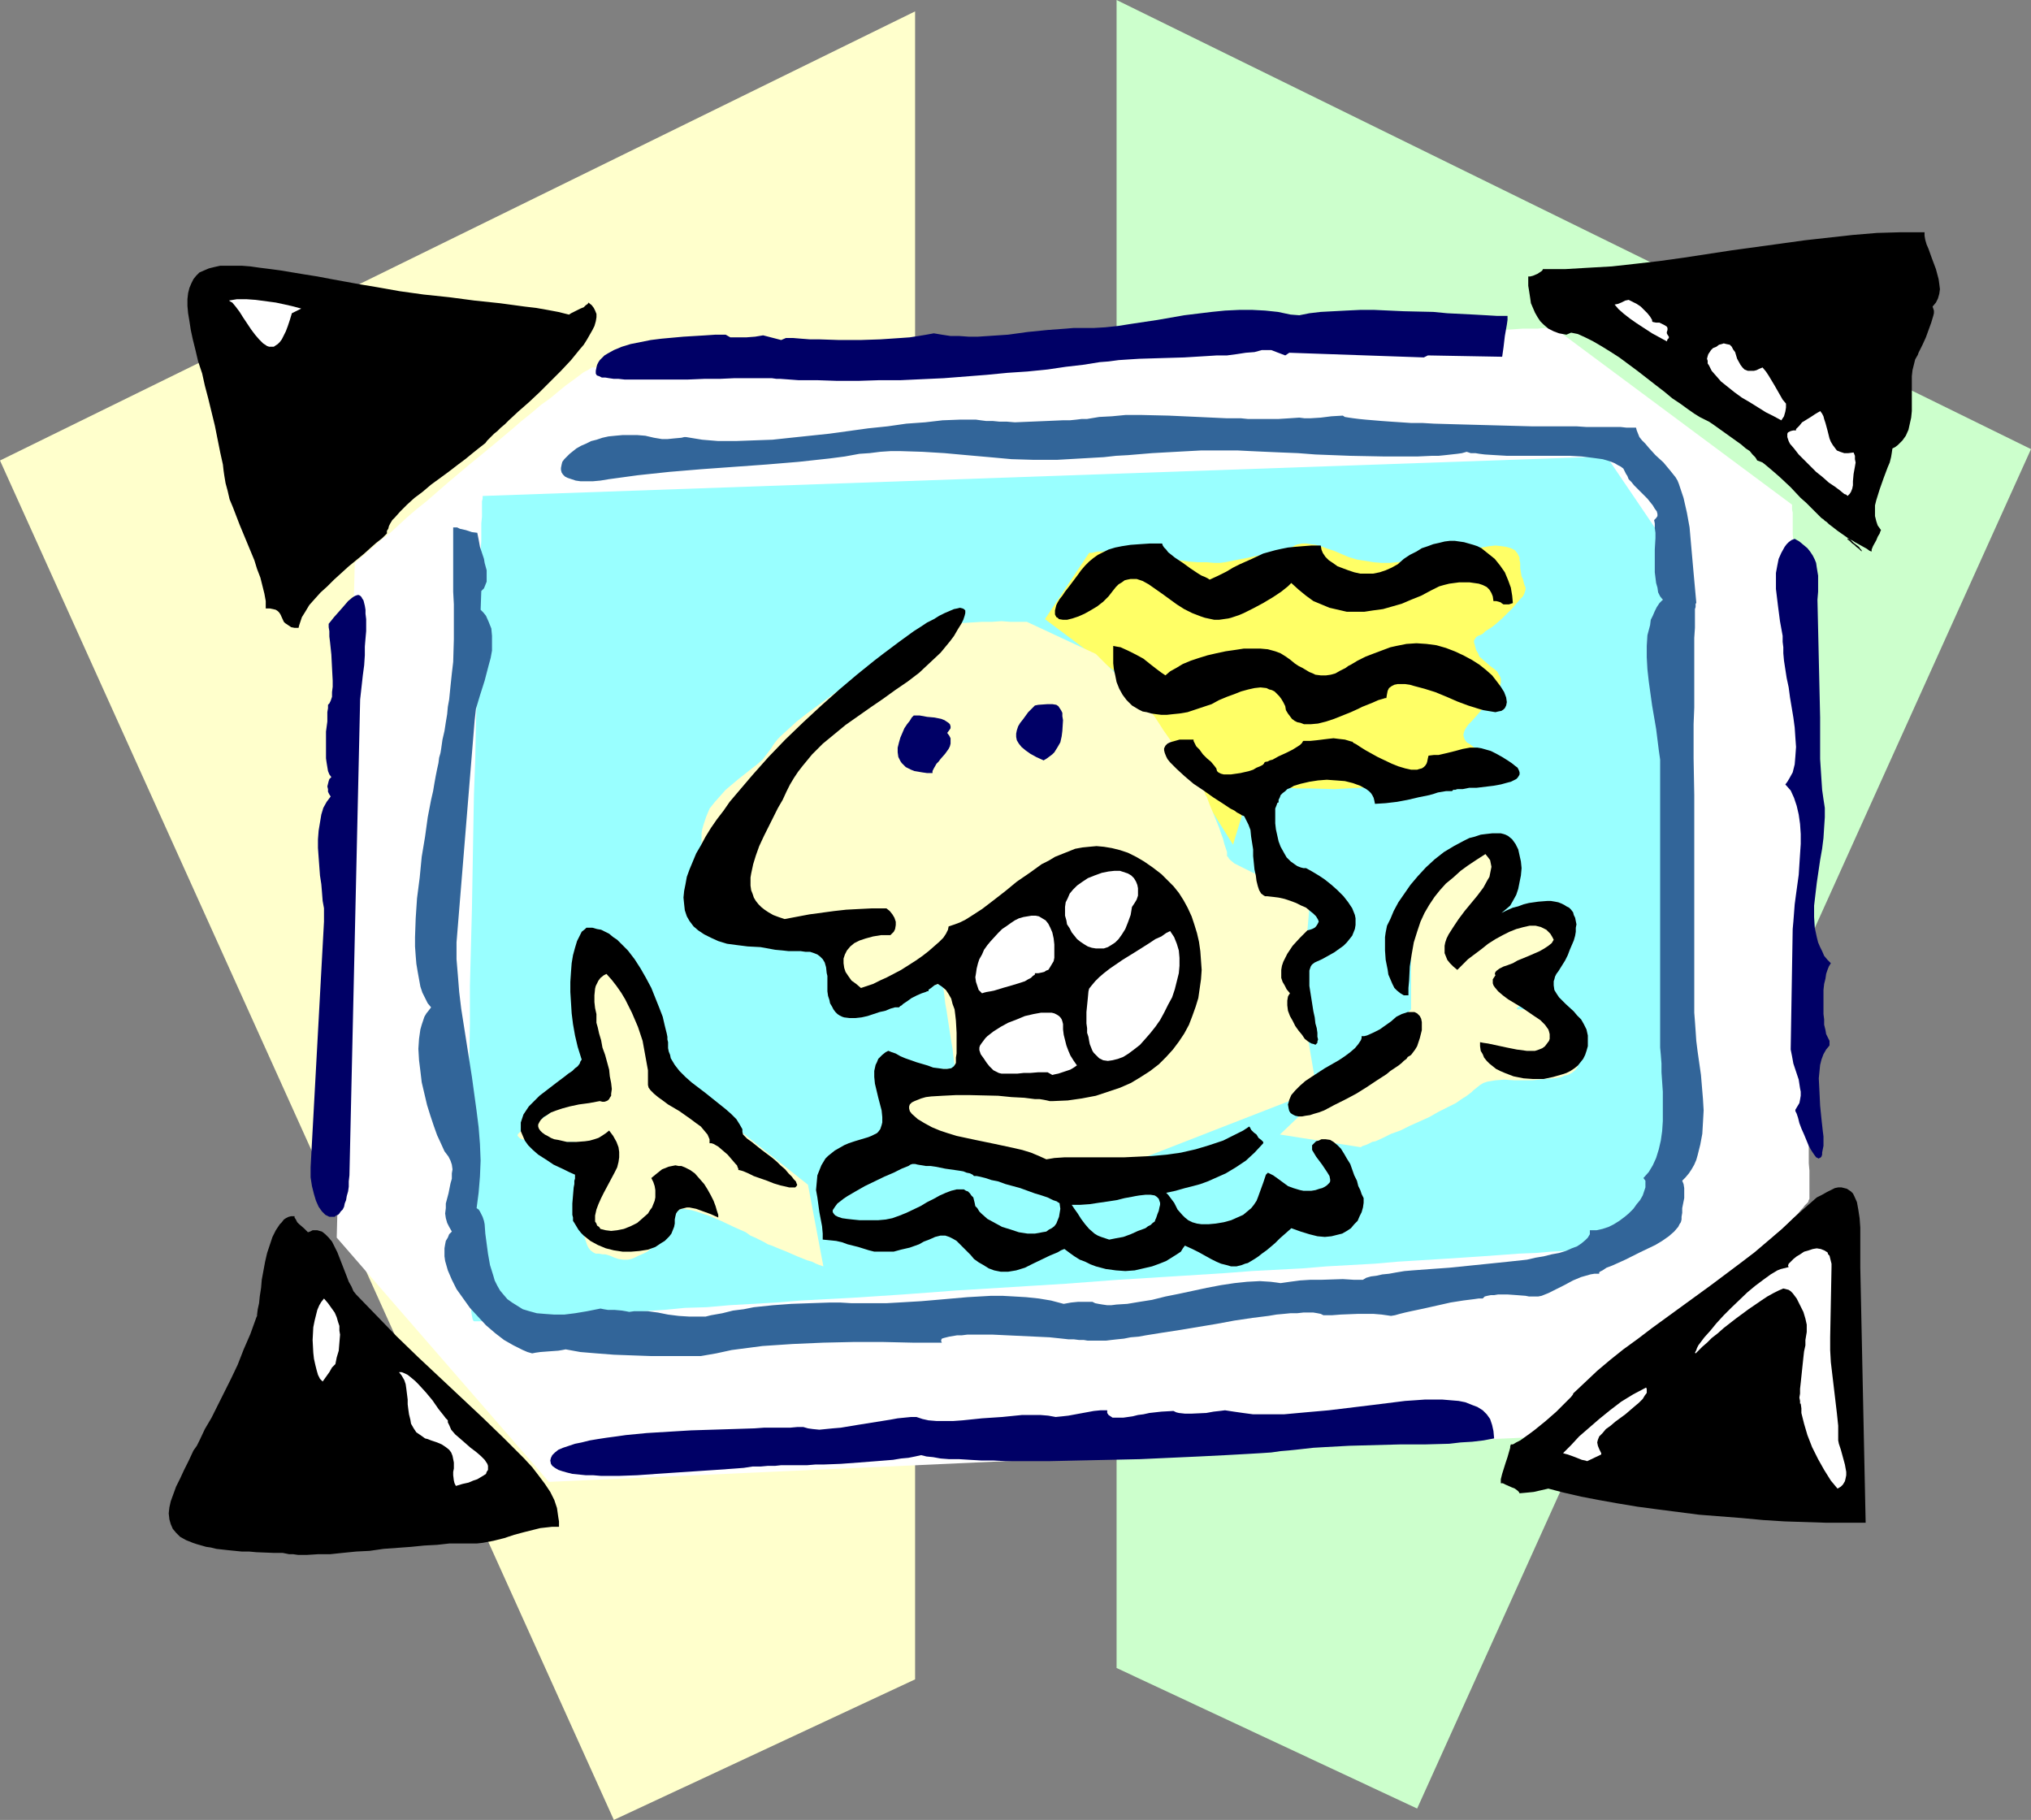 <?xml version="1.0" encoding="UTF-8" standalone="no"?>
<svg
   version="1.0"
   width="129.724mm"
   height="116.228mm"
   id="svg40"
   sodipodi:docname="Photo - Mounted 1.wmf"
   xmlns:inkscape="http://www.inkscape.org/namespaces/inkscape"
   xmlns:sodipodi="http://sodipodi.sourceforge.net/DTD/sodipodi-0.dtd"
   xmlns="http://www.w3.org/2000/svg"
   xmlns:svg="http://www.w3.org/2000/svg">
  <rect width="100%" height="100%" fill="#808080" stroke="none"/>
  <sodipodi:namedview
     id="namedview40"
     pagecolor="#ffffff"
     bordercolor="#000000"
     borderopacity="0.25"
     inkscape:showpageshadow="2"
     inkscape:pageopacity="0.0"
     inkscape:pagecheckerboard="0"
     inkscape:deskcolor="#d1d1d1"
     inkscape:document-units="mm" />
  <defs
     id="defs1">
    <pattern
       id="WMFhbasepattern"
       patternUnits="userSpaceOnUse"
       width="6"
       height="6"
       x="0"
       y="0" />
  </defs>
  <path
     style="fill:#ffffcc;fill-opacity:1;fill-rule:evenodd;stroke:none"
     d="M 220.907,2.747 0,111.155 148.187,439.287 220.907,405.359 Z"
     id="path1" />
  <path
     style="fill:#ccffcc;fill-opacity:1;fill-rule:evenodd;stroke:none"
     d="M 269.548,0 490.294,108.408 342.107,436.541 269.548,402.613 Z"
     id="path2" />
  <path
     style="fill:#ffffff;fill-opacity:1;fill-rule:evenodd;stroke:none"
     d="m 81.285,298.728 4.363,-162.855 v 0 l 0.162,-0.162 0.162,-0.162 0.323,-0.162 0.323,-0.323 0.323,-0.323 0.97,-0.808 1.293,-1.131 1.454,-1.292 1.616,-1.454 1.939,-1.454 1.939,-1.777 2.101,-1.939 2.262,-1.939 2.424,-1.939 5.01,-4.362 5.171,-4.362 5.333,-4.362 5.01,-4.201 2.424,-2.1 2.424,-1.939 2.262,-1.939 2.262,-1.616 1.939,-1.616 1.778,-1.454 1.778,-1.292 1.293,-0.969 1.293,-0.969 0.97,-0.485 0.485,-0.323 0.323,-0.162 0.162,-0.162 h 0.162 0.97 0.97 l 1.293,-0.162 h 1.454 1.778 l 2.101,-0.162 2.424,-0.162 h 2.586 l 2.747,-0.162 h 3.07 l 3.232,-0.162 3.555,-0.162 3.717,-0.162 3.717,-0.162 4.04,-0.162 4.202,-0.162 4.363,-0.162 4.525,-0.162 4.525,-0.323 4.848,-0.162 4.848,-0.162 4.848,-0.162 5.171,-0.323 10.181,-0.485 10.666,-0.323 21.493,-0.808 10.827,-0.646 10.666,-0.323 10.504,-0.485 10.181,-0.323 5.01,-0.323 5.01,-0.162 4.848,-0.162 4.525,-0.323 4.686,-0.162 4.363,-0.162 4.363,-0.162 4.04,-0.162 3.878,-0.162 3.878,-0.162 3.555,-0.162 3.394,-0.162 3.07,-0.162 3.07,-0.162 h 2.586 l 2.424,-0.162 2.424,-0.162 h 1.939 1.616 l 1.454,-0.162 h 0.97 0.808 0.808 l 57.368,42.652 v 1.131 l 0.162,0.808 v 0.969 1.292 1.292 1.616 l 0.162,1.777 v 1.939 2.1 l 0.162,2.262 v 2.423 2.585 l 0.162,2.585 v 2.908 l 0.162,2.908 v 3.07 l 0.162,3.07 v 3.231 l 0.162,6.786 0.323,7.109 0.162,7.432 0.162,7.432 0.485,15.348 0.323,15.51 0.162,7.593 0.162,7.27 0.162,7.27 0.162,6.947 0.162,3.393 0.162,3.231 v 3.07 3.07 l 0.162,2.908 v 2.747 l 0.162,2.747 v 2.423 l 0.162,2.423 v 2.262 2.1 1.939 l 0.162,1.777 v 1.454 1.454 1.131 0.969 1.616 0.162 l -0.162,0.323 -0.162,0.485 -0.323,0.323 -0.485,0.485 -0.485,0.646 -0.485,0.485 -0.646,0.808 -1.454,1.454 -1.778,1.777 -2.101,1.777 -2.101,2.1 -2.424,2.1 -2.586,2.262 -2.747,2.423 -2.909,2.585 -5.979,5.008 -6.141,5.17 -6.141,5.332 -2.909,2.423 -3.07,2.423 -2.909,2.423 -2.586,2.262 -2.586,2.1 -2.424,1.939 -2.262,1.939 -1.939,1.454 -1.778,1.454 -0.808,0.646 -0.808,0.646 -0.485,0.485 -0.646,0.485 -0.485,0.323 -0.323,0.323 -0.323,0.323 -0.323,0.162 -0.162,0.162 v 0 l -238.36,10.825 z"
     id="path3" />
  <path
     style="fill:#99ffff;fill-opacity:1;fill-rule:evenodd;stroke:none"
     d="m 116.513,119.717 v 0.646 l -0.162,0.646 v 0.969 1.292 1.454 l -0.162,1.616 v 1.939 2.262 l -0.162,2.262 v 2.585 l -0.162,2.747 v 2.908 l -0.162,3.231 v 3.231 l -0.162,3.393 v 3.554 l -0.162,3.716 -0.162,3.877 v 3.877 l -0.162,4.039 -0.162,4.201 -0.162,8.724 -0.323,8.886 -0.162,9.047 -0.323,18.58 -0.485,18.58 v 9.047 l -0.162,8.886 -0.162,8.563 v 4.201 4.039 l -0.162,4.039 v 17.772 l 0.162,3.07 v 2.908 2.747 l 0.162,2.585 v 2.423 l 0.162,2.1 v 1.939 l 0.162,1.777 0.162,1.454 v 1.131 l 0.162,0.969 0.162,0.808 0.162,0.323 0.162,0.162 h 0.808 0.485 0.485 l 0.646,-0.162 h 1.454 l 1.939,-0.162 h 2.101 l 2.586,-0.323 2.909,-0.162 3.232,-0.162 3.394,-0.162 3.717,-0.323 3.878,-0.162 4.202,-0.323 4.525,-0.162 4.686,-0.323 4.848,-0.323 5.01,-0.485 5.333,-0.162 5.494,-0.485 5.656,-0.323 5.656,-0.323 5.979,-0.485 5.979,-0.323 6.141,-0.323 12.443,-0.808 12.928,-0.969 26.179,-1.616 12.928,-0.969 13.09,-0.808 12.766,-0.808 6.302,-0.485 6.141,-0.323 6.141,-0.323 5.818,-0.485 5.818,-0.323 5.818,-0.323 5.494,-0.485 5.333,-0.323 5.171,-0.323 5.01,-0.323 4.848,-0.323 4.525,-0.323 4.363,-0.323 4.04,-0.162 3.878,-0.323 3.555,-0.162 3.394,-0.323 2.909,-0.162 2.747,-0.162 2.424,-0.162 1.939,-0.162 h 1.778 l 0.646,-0.162 h 0.646 0.646 0.646 l 0.323,-0.162 h 0.162 l 8.565,-38.452 -4.202,-132.966 -12.928,-19.064 z"
     id="path4" />
  <path
     style="fill:#ffffcc;fill-opacity:1;fill-rule:evenodd;stroke:none"
     d="m 308.979,273.848 31.674,-30.212 v -15.995 -0.162 -0.162 l 0.162,-0.323 0.162,-0.323 v -0.485 l 0.162,-0.485 0.485,-1.454 0.646,-1.616 0.646,-1.777 1.454,-3.877 1.616,-3.877 0.808,-1.777 0.646,-1.616 0.808,-1.454 0.808,-0.969 0.323,-0.323 0.323,-0.323 0.323,-0.162 0.323,-0.162 h 0.646 l 0.646,-0.323 0.808,-0.323 0.808,-0.323 1.939,-0.969 1.778,-0.969 1.778,-0.808 0.808,-0.323 0.808,-0.162 h 0.646 l 0.485,0.323 0.485,0.323 0.485,0.646 0.162,0.808 0.162,1.131 0.162,1.454 v 1.616 1.777 l -0.162,1.777 -0.162,3.877 -0.162,1.777 -0.162,1.777 -0.162,1.616 -0.162,1.454 -0.162,1.131 -0.162,0.969 v 0.323 0.323 0.162 0 l 0.162,-0.162 0.485,-0.323 0.646,-0.323 1.131,-0.323 1.131,-0.485 1.454,-0.323 1.616,-0.323 h 1.616 l 0.808,-0.162 h 0.97 l 1.616,-0.485 0.808,-0.323 0.808,-0.162 0.646,-0.323 h 0.485 l 0.485,-0.162 0.485,0.162 0.162,0.323 0.162,0.485 -0.162,0.646 -0.162,0.969 -0.162,0.646 -0.162,0.646 -0.323,0.646 -0.323,0.808 -1.616,3.393 -1.454,3.07 -1.778,2.747 -0.808,1.454 -0.808,1.131 -0.646,1.131 -0.646,0.969 -0.646,0.808 -0.485,0.646 -0.323,0.646 -0.485,0.323 -0.162,0.323 v 0.162 h 1.131 0.808 l 0.97,0.162 h 1.131 l 2.424,0.323 2.262,0.485 1.131,0.323 0.97,0.485 0.808,0.485 0.646,0.646 0.485,0.646 v 0.808 l 0.162,0.969 0.162,0.808 1.293,3.716 0.323,0.969 0.162,0.808 0.162,0.808 -0.162,0.808 -0.323,0.808 -0.485,0.646 -0.808,0.646 -0.97,0.485 -0.808,0.162 -0.646,0.323 -0.808,0.162 -0.97,0.162 -1.939,0.162 -1.778,0.162 -1.616,0.162 h -4.363 l -2.424,-0.162 -2.101,0.162 -0.97,0.162 -0.97,0.162 -0.97,0.323 -0.808,0.485 -0.808,0.646 -0.808,0.646 -0.485,0.485 -0.646,0.485 -0.646,0.485 -0.808,0.485 -1.616,1.131 -1.939,0.969 -2.262,1.131 -2.262,1.292 -4.686,2.1 -2.262,1.131 -2.262,0.808 -1.939,0.969 -1.778,0.808 -0.808,0.162 -0.646,0.323 -0.646,0.323 -0.485,0.162 -0.485,0.162 -0.323,0.162 -0.162,0.162 v 0 z"
     id="path5" />
  <path
     style="fill:#ffff66;fill-opacity:1;fill-rule:evenodd;stroke:none"
     d="m 252.257,149.445 10.666,-15.995 h 0.162 0.485 l 0.646,-0.162 0.808,-0.162 h 1.131 l 1.131,-0.162 2.747,-0.323 2.909,-0.162 h 2.747 l 1.131,0.162 1.131,0.162 0.808,0.323 0.646,0.323 0.646,0.485 0.808,0.323 0.97,0.323 0.808,0.323 2.101,0.323 2.262,0.323 2.101,0.162 h 2.262 l 1.778,0.162 h 1.293 l 1.293,-0.162 1.616,-0.323 1.616,-0.323 1.778,-0.323 3.717,-0.808 1.939,-0.323 1.778,-0.162 h 0.808 l 0.646,-0.162 1.131,-0.485 0.485,-0.323 0.485,-0.323 1.131,-0.646 0.646,-0.162 0.808,-0.162 h 0.97 l 1.131,0.162 1.293,0.162 1.616,0.485 0.808,0.323 1.939,0.646 1.131,0.485 2.262,0.969 2.101,0.646 2.101,0.323 1.939,0.323 1.939,0.162 h 1.939 l 1.616,-0.162 1.778,-0.162 3.07,-0.646 1.454,-0.323 1.293,-0.323 1.131,-0.323 1.131,-0.162 0.97,-0.162 0.97,-0.162 h 0.97 l 1.131,-0.162 1.293,-0.162 1.293,-0.323 3.07,-0.485 2.909,-0.485 1.454,-0.162 1.454,0.162 1.131,0.162 1.131,0.323 0.97,0.485 0.646,0.808 0.485,0.969 v 0.646 l 0.162,0.646 v 1.292 l 0.162,0.969 0.162,0.969 0.323,0.646 0.162,0.646 0.162,0.646 0.323,0.808 v 0.485 l -0.162,0.485 -0.162,0.485 -0.323,0.646 -0.646,0.646 -0.808,0.969 -0.97,1.131 -0.646,0.646 -0.646,0.646 -1.293,1.292 -1.293,1.131 -0.97,0.808 -0.97,0.646 -0.808,0.485 -0.646,0.646 -0.646,0.323 -0.485,0.162 -0.485,0.323 -0.162,0.323 -0.162,0.162 -0.162,0.323 v 0.485 l 0.162,0.485 0.162,0.646 0.162,0.646 0.485,0.808 0.323,0.808 1.293,1.131 1.293,1.131 1.293,0.969 0.485,0.485 0.323,0.646 0.323,0.485 0.162,0.646 v 0.808 l -0.162,0.808 -0.485,0.969 -0.646,0.969 -1.778,2.1 -1.778,1.939 -0.808,0.969 -1.454,1.616 -0.646,0.646 -0.485,0.646 -0.485,0.808 -0.162,0.485 -0.162,0.646 0.162,0.646 0.162,0.485 0.485,0.646 0.808,0.485 0.808,0.646 0.808,0.323 1.616,0.646 0.808,0.162 1.131,0.323 0.485,0.162 0.485,0.162 0.162,0.162 0.162,0.162 -0.162,0.323 -0.162,0.162 -0.323,0.485 -0.485,0.323 -0.808,0.485 -0.808,0.646 -0.97,0.323 -1.939,0.646 -2.101,0.485 -2.586,0.323 h -1.131 l -1.454,0.323 h -1.454 l -1.616,0.323 -1.616,0.162 -1.778,0.485 -1.778,0.323 -1.939,0.485 -0.97,0.323 -1.131,0.323 -2.424,0.323 -2.747,0.323 -2.747,0.162 -3.07,0.162 -2.909,0.162 -5.979,-0.162 h -2.909 l -2.586,-0.162 -2.424,-0.162 h -2.101 l -0.808,-0.162 h -0.808 l -0.808,-0.162 h -0.646 -0.485 -0.323 l -0.162,-0.162 h -0.162 l -4.363,14.379 -24.24,-38.613 z"
     id="path6" />
  <path
     style="fill:#ffffcc;fill-opacity:1;fill-rule:evenodd;stroke:none"
     d="m 314.15,241.212 2.262,-25.688 v 0 l -0.162,-0.162 h -0.323 l -0.323,-0.162 -0.485,-0.162 -0.646,-0.162 -1.293,-0.323 -1.454,-0.485 -1.778,-0.646 -3.555,-1.292 -3.878,-1.454 -1.616,-0.808 -1.616,-0.808 -1.293,-0.646 -0.97,-0.808 -0.323,-0.323 -0.162,-0.323 -0.323,-0.323 v -0.323 -0.646 l -0.323,-0.969 -0.323,-0.969 -0.323,-1.292 -0.485,-1.292 -0.485,-1.454 -1.131,-2.747 -1.131,-2.747 -0.485,-1.292 -0.162,-0.485 -0.323,-0.485 -0.323,-0.969 -0.323,-0.646 -0.162,-0.485 v -0.162 h -0.162 v -0.162 l -0.162,-0.323 -0.323,-0.323 -0.323,-0.485 -0.323,-0.485 -0.97,-1.292 -0.97,-1.454 -1.131,-1.777 -5.01,-7.109 -1.131,-1.777 -0.97,-1.454 -0.97,-1.292 -0.323,-0.485 -0.323,-0.485 -0.162,-0.323 -0.323,-0.323 v -0.162 0 l -12.12,-12.117 -16.645,-7.755 h -0.323 -0.323 -0.97 -0.808 -1.616 l -2.101,-0.162 -2.262,0.162 h -2.424 l -2.586,0.162 -2.586,0.162 -2.747,0.162 -2.424,0.485 -2.262,0.485 -2.262,0.646 -1.939,0.646 -0.646,0.485 -0.808,0.485 -0.485,0.485 -0.485,0.485 -0.485,0.646 -0.646,0.646 -0.646,0.646 -0.808,0.646 -1.778,1.454 -1.939,1.454 -2.262,1.616 -2.424,1.777 -5.01,3.393 -4.848,3.554 -2.424,1.777 -2.262,1.777 -1.939,1.777 -1.778,1.616 -0.808,0.808 -0.646,0.808 -0.485,0.646 -0.485,0.808 -0.97,1.292 -1.131,1.454 -1.293,1.131 -1.454,1.131 -3.07,2.423 -3.07,2.585 -1.293,1.454 -1.293,1.454 -1.293,1.616 -0.808,1.939 -0.646,1.939 -0.323,1.131 -0.162,0.969 v 1.292 1.131 1.292 l 0.162,1.454 0.323,1.454 0.485,1.292 0.485,1.292 0.646,1.131 0.808,1.292 0.97,0.969 0.97,1.131 1.131,0.969 2.424,1.777 2.424,1.616 2.909,1.454 2.747,1.292 2.747,0.969 2.586,0.969 2.586,0.646 1.131,0.323 0.97,0.323 0.97,0.162 0.97,0.162 0.646,0.162 0.808,0.162 0.485,0.162 h 0.323 l 0.323,0.162 v 0 l 4.525,15.025 h 0.162 0.162 0.323 l 0.323,-0.162 h 0.485 l 0.646,-0.162 1.454,-0.162 1.778,-0.323 1.778,-0.323 4.202,-0.646 4.04,-0.808 1.939,-0.323 1.778,-0.162 1.454,-0.323 0.646,-0.162 h 0.485 l 0.808,-0.162 h 0.162 v 0 0.162 l 0.162,0.323 v 0.323 l 0.162,1.131 0.162,1.292 0.162,1.454 0.323,1.777 1.131,7.432 0.323,1.777 0.162,1.454 0.162,1.454 0.162,0.969 v 0.323 l 0.162,0.323 v 0.162 0 h -0.162 -0.646 l -0.808,0.162 h -1.293 l -1.293,0.162 h -1.454 l -3.394,0.162 -3.394,0.162 h -1.454 -1.454 l -1.131,0.162 h -1.616 v 0.162 l 0.162,0.323 v 0.646 l 0.323,0.969 0.162,0.969 0.323,0.969 0.485,2.423 0.485,2.423 0.323,0.969 0.323,1.131 0.162,0.646 0.162,0.646 0.162,0.485 v 0.162 h 0.162 0.323 l 0.646,0.323 0.97,0.162 1.131,0.323 1.293,0.323 1.454,0.323 1.778,0.485 1.778,0.323 1.939,0.485 2.101,0.646 2.101,0.485 4.525,0.969 4.686,1.292 4.525,0.969 4.525,1.131 2.101,0.646 2.101,0.485 1.939,0.323 1.778,0.485 1.778,0.485 1.454,0.323 1.293,0.323 1.131,0.323 0.97,0.162 0.646,0.162 0.485,0.162 v 0 l 52.682,-20.518 z"
     id="path7" />
  <path
     style="fill:#ffffcc;fill-opacity:1;fill-rule:evenodd;stroke:none"
     d="m 195.051,285.965 -21.008,-16.641 -12.12,-10.502 -5.979,-21.326 -11.958,-7.593 -0.162,0.162 -0.162,0.162 -0.162,0.485 -0.323,0.646 -0.485,0.808 -0.323,0.969 -0.97,2.1 -0.808,2.423 -0.485,2.423 -0.162,1.292 v 1.292 1.292 l 0.162,1.131 0.323,1.131 0.162,1.454 0.323,1.454 v 1.616 l 0.323,3.231 0.162,3.231 v 1.454 l 0.162,1.454 v 1.292 1.131 2.262 0 h -0.323 l -0.323,0.162 -0.485,0.162 -0.485,0.162 -0.646,0.162 -1.454,0.485 -1.616,0.646 -1.616,0.808 -1.454,0.969 -1.293,0.969 -0.646,0.485 -0.808,0.485 -1.454,1.131 -1.616,0.808 -0.808,0.323 -0.646,0.323 -0.485,0.485 -0.323,0.323 -0.162,0.323 0.162,0.323 0.323,0.323 0.485,0.323 0.97,0.162 1.293,0.323 1.293,0.162 1.293,0.162 1.131,0.162 h 2.101 l 0.808,-0.162 1.616,-0.162 h 1.293 0.97 l 0.485,0.162 0.323,0.323 0.485,0.323 0.162,0.485 0.485,1.292 0.323,1.292 v 1.454 l 0.162,1.454 -0.162,3.231 v 3.393 l -0.162,1.777 v 4.524 l 0.162,2.262 0.162,0.969 0.323,0.969 0.323,0.969 0.323,0.646 0.485,0.646 0.646,0.485 0.646,0.323 h 0.808 l 0.808,0.162 h 0.646 l 1.131,0.323 1.131,0.485 0.97,0.323 1.131,0.162 h 0.485 0.646 l 0.808,-0.162 0.808,-0.323 0.97,-0.485 1.131,-0.485 0.97,-0.485 0.97,-0.808 0.808,-0.646 0.646,-0.808 1.293,-1.616 0.808,-1.454 0.808,-1.616 0.808,-1.292 0.808,-1.131 0.485,-0.485 0.485,-0.323 0.808,-0.162 0.808,0.162 1.131,0.162 1.131,0.323 1.454,0.485 1.454,0.485 3.07,1.292 3.07,1.454 1.454,0.646 1.454,0.646 1.131,0.808 1.131,0.485 0.97,0.485 0.646,0.323 0.646,0.323 0.808,0.485 0.97,0.323 1.131,0.485 2.424,0.969 2.586,1.131 2.424,0.969 1.131,0.323 0.97,0.485 0.808,0.323 0.485,0.162 0.485,0.162 v 0 z"
     id="path8" />
  <path
     style="fill:#000000;fill-opacity:1;fill-rule:evenodd;stroke:none"
     d="m 379.921,336.211 -0.162,0.162 v 0.162 l -0.485,0.646 -0.646,0.646 -0.808,0.808 -0.97,0.969 -1.131,1.131 -2.586,2.262 -2.586,2.1 -1.293,0.969 -1.131,0.808 -1.131,0.808 -0.97,0.485 -0.808,0.485 h -0.485 l -0.162,0.485 v 0.323 l -0.323,1.131 -0.323,1.131 -0.485,1.454 -0.808,2.585 -0.323,1.292 v 0.969 h 0.485 l 0.646,0.323 1.454,0.646 0.808,0.323 0.646,0.485 0.323,0.323 0.162,0.323 1.778,-0.162 1.616,-0.162 3.555,-0.808 3.717,0.969 4.202,0.969 4.202,0.808 4.525,0.808 4.848,0.808 4.848,0.646 5.01,0.646 5.01,0.646 10.342,0.808 5.171,0.485 5.171,0.323 5.01,0.162 5.01,0.162 h 4.848 4.686 l -1.293,-61.717 v -2.423 -2.423 -2.423 -2.262 l -0.162,-2.262 -0.323,-2.1 -0.323,-1.777 -0.646,-1.454 -0.323,-0.646 -0.485,-0.485 -0.485,-0.323 -0.485,-0.323 -0.646,-0.162 -0.646,-0.162 h -0.808 l -0.808,0.162 -0.97,0.485 -0.97,0.485 -1.131,0.646 -1.293,0.646 -1.293,1.131 -1.293,1.131 -1.454,1.292 -1.616,1.454 -2.909,2.747 -3.232,2.747 -3.232,2.747 -3.394,2.585 -7.11,5.332 -7.11,5.17 -7.11,5.17 -3.394,2.585 -3.555,2.585 -3.232,2.585 -3.07,2.585 -2.909,2.747 z"
     id="path9" />
  <path
     style="fill:#000000;fill-opacity:1;fill-rule:evenodd;stroke:none"
     d="m 93.405,128.765 v -0.646 l 0.323,-0.485 0.162,-0.646 0.323,-0.646 0.485,-0.808 0.646,-0.646 1.293,-1.454 1.616,-1.616 1.778,-1.616 1.939,-1.454 2.101,-1.777 4.202,-3.07 2.101,-1.616 1.939,-1.454 1.778,-1.454 1.616,-1.292 1.454,-1.131 0.485,-0.646 0.485,-0.485 0.485,-0.485 0.646,-0.646 0.808,-0.646 0.808,-0.808 0.97,-0.808 0.97,-0.969 2.262,-2.1 2.586,-2.262 2.586,-2.423 2.586,-2.585 2.586,-2.585 2.424,-2.585 2.101,-2.585 0.97,-1.131 0.808,-1.292 0.646,-1.131 0.646,-1.131 0.485,-0.969 0.323,-1.131 0.162,-0.969 v -0.808 l -0.323,-0.808 -0.323,-0.646 -0.485,-0.646 -0.808,-0.646 -0.162,0.323 -0.485,0.323 -0.485,0.485 -0.808,0.323 -1.616,0.808 -0.646,0.323 -0.485,0.323 -2.586,-0.646 -2.586,-0.485 -2.747,-0.485 -2.747,-0.323 -5.979,-0.808 -6.141,-0.646 -6.141,-0.808 -6.141,-0.646 -5.818,-0.808 L 93.728,69.795 90.981,69.31 87.102,68.664 83.547,68.018 79.992,67.371 76.598,66.725 73.528,66.24 70.619,65.756 67.71,65.271 65.286,64.948 62.701,64.625 60.438,64.302 58.338,64.14 H 56.56 54.782 53.166 l -1.454,0.323 -1.293,0.323 -1.131,0.485 -1.131,0.485 -0.808,0.808 -0.646,0.808 -0.485,0.969 -0.485,1.131 -0.323,1.292 -0.162,1.454 v 1.616 l 0.162,1.777 0.323,1.939 0.323,2.1 0.485,2.262 0.646,2.585 0.646,2.747 0.97,2.908 0.646,2.908 0.808,3.07 1.616,6.624 0.646,3.231 0.646,3.231 0.646,2.908 0.162,1.454 0.162,1.131 0.323,1.939 0.485,1.777 0.485,2.1 0.808,1.939 1.616,4.201 3.555,8.563 0.646,2.1 0.808,2.1 0.485,1.939 0.485,1.939 0.323,1.777 v 1.777 h 0.97 l 0.808,0.162 0.646,0.162 0.485,0.323 0.323,0.323 0.323,0.485 0.808,1.777 0.323,0.323 0.485,0.323 0.485,0.323 0.485,0.323 0.808,0.162 h 0.97 l 0.162,-0.646 0.162,-0.485 0.485,-1.454 0.808,-1.292 0.97,-1.616 1.293,-1.454 1.454,-1.616 1.616,-1.454 1.616,-1.616 3.555,-3.231 3.555,-2.908 1.616,-1.454 1.454,-1.292 1.454,-1.131 z"
     id="path10" />
  <path
     style="fill:#000000;fill-opacity:1;fill-rule:evenodd;stroke:none"
     d="m 231.249,151.868 0.808,-1.292 0.485,-0.969 0.323,-0.969 0.162,-0.646 v -0.646 l -0.323,-0.323 -0.323,-0.162 -0.646,-0.162 -0.646,0.162 -0.808,0.162 -1.131,0.485 -1.131,0.485 -1.293,0.646 -1.293,0.808 -1.616,0.808 -1.454,0.969 -1.778,1.131 -1.778,1.292 -1.778,1.292 -1.939,1.454 -1.939,1.454 -2.101,1.616 -4.202,3.393 -4.202,3.554 -4.363,3.877 -4.363,4.039 -4.363,4.201 -4.04,4.201 -3.878,4.362 -3.717,4.362 -1.778,2.1 -1.454,2.1 -1.616,2.1 -1.454,2.1 -1.293,2.1 -1.131,2.1 -1.131,1.939 -0.808,1.939 -0.808,1.939 -0.646,1.777 -0.323,1.777 -0.323,1.616 -0.162,1.616 0.162,1.616 0.162,1.454 0.485,1.454 0.646,1.131 0.97,1.292 1.131,0.969 1.454,0.969 1.616,0.808 1.778,0.808 2.101,0.646 2.424,0.323 2.586,0.323 3.07,0.162 1.778,0.323 1.778,0.323 1.778,0.162 1.454,0.162 h 1.616 1.293 l 1.131,0.162 h 1.131 l 0.97,0.323 0.808,0.323 0.646,0.485 0.646,0.646 0.485,0.808 0.323,1.131 0.162,1.454 0.162,0.646 v 0.969 1.454 1.292 l 0.162,1.131 0.323,0.969 0.162,0.808 0.485,0.808 0.323,0.646 0.485,0.646 0.485,0.485 0.485,0.323 0.646,0.323 0.485,0.162 1.293,0.162 h 1.454 l 1.454,-0.162 1.454,-0.323 2.909,-0.969 1.454,-0.323 1.131,-0.485 1.131,-0.323 h 0.97 l 0.162,-0.162 0.162,-0.162 0.323,-0.162 0.323,-0.323 0.97,-0.646 1.131,-0.808 1.293,-0.646 1.131,-0.485 0.97,-0.323 0.323,-0.162 h 0.323 v -0.323 l 0.162,-0.162 0.485,-0.323 0.808,-0.646 0.808,-0.323 0.97,0.646 0.97,0.808 0.646,0.969 0.646,1.131 0.323,1.292 0.485,1.292 0.162,1.292 0.162,1.454 0.162,2.908 v 2.585 1.292 1.131 l -0.162,0.969 v 0.808 0.485 l -0.162,0.323 -0.323,0.485 -0.646,0.485 -0.97,0.162 h -0.97 l -1.131,-0.162 -1.293,-0.162 -1.293,-0.485 -2.747,-0.808 -2.747,-0.969 -1.131,-0.485 -1.131,-0.646 -0.97,-0.323 -0.808,-0.323 -0.646,0.323 -0.808,0.646 -0.485,0.485 -0.485,0.485 -0.323,0.808 -0.323,0.646 -0.323,1.454 v 1.454 l 0.162,1.616 0.808,3.393 0.808,3.07 0.162,1.616 v 1.292 l -0.162,0.646 -0.162,0.485 -0.162,0.485 -0.485,0.646 -0.323,0.323 -0.646,0.323 -0.646,0.323 -0.808,0.323 -1.616,0.485 -1.616,0.485 -1.454,0.485 -1.131,0.485 -1.131,0.646 -1.131,0.646 -0.808,0.646 -0.808,0.646 -0.646,0.646 -0.485,0.808 -0.485,0.808 -0.323,0.808 -0.646,1.616 -0.162,1.777 -0.162,1.777 0.323,1.777 0.485,3.554 0.646,3.393 0.162,1.777 v 1.454 l 1.616,0.162 1.616,0.162 1.454,0.323 1.293,0.485 1.293,0.323 1.293,0.323 2.586,0.808 1.293,0.323 h 1.454 1.616 1.616 l 1.778,-0.485 2.101,-0.485 2.262,-0.808 1.131,-0.646 1.293,-0.485 1.454,-0.646 1.293,-0.323 h 1.131 l 0.97,0.323 0.97,0.485 0.808,0.485 0.808,0.808 1.616,1.616 0.97,0.969 0.808,0.969 1.131,0.808 1.131,0.646 1.293,0.808 1.293,0.485 1.616,0.323 h 0.97 0.808 l 0.97,-0.162 0.97,-0.162 2.101,-0.646 1.939,-0.969 4.04,-1.939 1.939,-0.808 0.808,-0.485 0.808,-0.323 1.293,0.969 1.131,0.808 1.293,0.808 1.293,0.485 1.293,0.646 1.293,0.485 2.424,0.646 2.424,0.323 2.262,0.162 2.262,-0.162 2.101,-0.485 2.101,-0.485 1.778,-0.646 1.616,-0.646 1.293,-0.808 1.293,-0.808 0.97,-0.646 0.485,-0.808 0.485,-0.646 1.778,0.808 1.616,0.808 1.454,0.808 1.454,0.808 1.293,0.646 1.131,0.485 1.293,0.323 1.131,0.323 h 1.293 l 1.293,-0.323 0.808,-0.323 0.646,-0.162 0.808,-0.485 0.808,-0.485 0.97,-0.646 0.808,-0.646 1.131,-0.808 0.97,-0.808 1.131,-0.969 1.131,-1.131 1.293,-1.131 1.454,-1.292 2.262,0.808 2.101,0.646 1.939,0.485 1.778,0.162 1.616,-0.162 1.293,-0.323 1.293,-0.323 1.131,-0.646 0.97,-0.646 0.808,-0.969 0.808,-0.808 0.485,-1.131 0.485,-0.969 0.323,-1.131 0.162,-1.131 v -1.131 l -0.162,-0.323 -0.323,-0.646 -0.323,-0.969 -0.485,-0.969 -0.162,-0.646 -0.162,-0.646 -0.646,-1.292 -0.97,-2.747 -0.808,-1.292 -0.646,-1.131 -0.808,-1.292 -0.808,-0.808 -0.97,-0.808 -0.808,-0.485 -1.131,-0.162 h -0.485 -0.485 l -0.646,0.323 -0.646,0.162 -0.323,0.323 -0.323,0.323 -0.323,0.323 v 0.323 0.808 l 0.485,0.808 0.485,0.808 1.454,1.939 0.646,0.969 0.646,0.969 0.485,0.808 0.162,0.808 v 0.485 l -0.162,0.323 -0.323,0.323 -0.323,0.323 -0.485,0.323 -0.646,0.323 -0.646,0.162 -0.97,0.323 -0.97,0.162 h -1.939 l -0.808,-0.162 -1.616,-0.485 -1.293,-0.485 -2.424,-1.777 -1.131,-0.808 -1.293,-0.646 -0.485,0.485 -0.162,0.485 -0.485,1.454 -0.646,1.777 -0.646,1.777 -0.323,0.808 -0.646,0.969 -0.646,0.808 -0.97,0.808 -0.97,0.808 -1.454,0.646 -1.454,0.646 -1.778,0.485 -1.939,0.323 -1.778,0.162 h -1.616 l -1.131,-0.162 -1.131,-0.323 -0.97,-0.485 -0.808,-0.646 -0.646,-0.646 -1.131,-1.292 -0.808,-1.616 -0.97,-1.292 -0.485,-0.646 -0.485,-0.485 2.262,-0.485 2.262,-0.646 1.939,-0.485 1.778,-0.485 1.778,-0.646 1.454,-0.646 1.454,-0.646 1.454,-0.646 2.424,-1.454 2.424,-1.616 2.101,-1.939 2.101,-2.262 v 0 -0.323 l -0.485,-0.485 -0.646,-0.485 -0.485,-0.808 -0.646,-0.485 -0.646,-0.646 -0.323,-0.646 -0.162,-0.162 -1.454,0.969 -1.616,0.808 -1.616,0.808 -1.616,0.808 -3.394,1.131 -3.232,0.969 -3.555,0.808 -3.394,0.485 -3.555,0.323 -3.394,0.162 -3.394,0.162 h -11.958 -2.424 l -2.424,0.162 -1.939,0.323 -1.778,-0.808 -1.939,-0.808 -2.101,-0.646 -2.101,-0.485 -4.525,-0.969 -4.686,-0.969 -4.525,-0.969 -2.101,-0.646 -1.939,-0.646 -1.939,-0.808 -1.778,-0.969 -1.616,-0.969 -1.454,-1.292 -0.485,-0.646 -0.162,-0.646 v -0.485 l 0.162,-0.485 0.485,-0.485 0.646,-0.323 0.808,-0.323 0.808,-0.323 1.131,-0.323 1.293,-0.162 2.747,-0.162 3.232,-0.162 h 3.232 l 6.949,0.162 3.232,0.323 3.07,0.162 1.293,0.162 1.293,0.162 h 1.131 l 0.97,0.162 0.808,0.162 0.646,0.162 h 0.323 0.323 l 3.717,-0.162 3.394,-0.485 3.394,-0.646 2.909,-0.969 2.909,-0.969 2.586,-1.131 2.424,-1.454 2.262,-1.454 2.101,-1.616 1.778,-1.777 1.616,-1.777 1.454,-1.939 1.293,-1.939 1.131,-2.1 0.808,-2.1 0.808,-2.262 0.646,-2.1 0.323,-2.262 0.323,-2.262 0.162,-2.262 -0.162,-2.262 -0.162,-2.262 -0.323,-2.262 -0.485,-2.1 -0.646,-2.1 -0.646,-1.939 -0.97,-2.1 -0.97,-1.777 -1.131,-1.777 -1.293,-1.616 -1.454,-1.454 -1.454,-1.454 -2.101,-1.616 -2.101,-1.454 -1.939,-1.131 -1.939,-0.969 -1.939,-0.646 -1.939,-0.485 -1.939,-0.323 -1.778,-0.162 -1.778,0.162 -1.616,0.162 -1.778,0.323 -1.616,0.646 -1.616,0.646 -1.616,0.646 -1.616,0.969 -1.616,0.808 -2.909,2.1 -3.07,2.1 -2.747,2.262 -2.909,2.262 -2.747,2.1 -2.747,1.777 -1.293,0.808 -1.293,0.646 -1.293,0.485 -1.454,0.485 -0.162,0.808 -0.485,0.969 -0.646,0.969 -0.97,0.969 -1.293,1.131 -1.293,1.131 -1.454,1.131 -1.616,1.131 -3.555,2.262 -3.394,1.777 -1.778,0.808 -1.616,0.808 -1.454,0.485 -1.454,0.485 -1.131,-0.969 -1.131,-0.808 -0.808,-1.131 -0.646,-0.969 -0.323,-0.969 -0.162,-1.131 v -1.131 l 0.323,-0.969 0.485,-0.969 0.808,-0.969 0.97,-0.808 1.293,-0.646 1.454,-0.485 1.778,-0.485 1.939,-0.323 h 2.262 l 0.808,-0.808 0.323,-0.646 0.162,-0.969 v -0.808 l -0.323,-0.969 -0.485,-0.808 -0.646,-0.808 -0.808,-0.646 h -3.394 l -3.232,0.162 -3.07,0.162 -2.909,0.323 -5.979,0.808 -5.979,1.131 -1.454,-0.485 -1.293,-0.485 -1.131,-0.646 -0.97,-0.646 -0.808,-0.646 -0.646,-0.646 -0.646,-0.808 -0.485,-0.808 -0.323,-0.969 -0.323,-0.808 -0.162,-1.131 v -0.969 -0.969 l 0.162,-0.969 0.485,-2.262 0.646,-2.1 0.808,-2.262 1.131,-2.423 1.131,-2.262 1.131,-2.262 1.131,-2.262 1.131,-1.939 0.97,-2.1 0.808,-1.616 0.97,-1.616 0.97,-1.454 1.131,-1.454 2.262,-2.747 2.586,-2.585 2.747,-2.262 2.747,-2.262 5.979,-4.201 3.07,-2.1 2.909,-2.1 3.07,-2.1 2.747,-2.1 2.586,-2.423 2.586,-2.423 2.262,-2.747 0.97,-1.292 z"
     id="path11" />
  <path
     style="fill:#ffffff;fill-opacity:1;fill-rule:evenodd;stroke:none"
     d="m 72.72,74.48 -2.262,1.131 -0.485,1.616 -0.485,1.454 -0.485,1.292 -0.485,0.969 -0.485,0.969 -0.485,0.646 -0.485,0.485 -0.485,0.323 -0.485,0.323 h -0.646 -0.485 l -0.485,-0.162 -0.97,-0.646 -0.97,-0.969 -0.97,-1.131 -0.97,-1.292 -0.97,-1.454 -0.97,-1.454 -0.808,-1.292 -0.97,-1.292 -0.808,-0.969 -0.323,-0.162 -0.485,-0.323 0.97,-0.162 0.97,-0.162 h 2.262 l 2.262,0.162 2.424,0.323 2.424,0.323 2.262,0.485 2.101,0.485 z"
     id="path12" />
  <path
     style="fill:#000066;fill-opacity:1;fill-rule:evenodd;stroke:none"
     d="m 261.145,79.165 h -1.939 l -1.939,0.162 -4.363,0.323 -4.848,0.485 -4.686,0.646 -4.848,0.323 -2.424,0.162 h -2.262 l -2.262,-0.162 h -2.101 l -2.101,-0.323 -1.939,-0.323 -1.778,0.323 -1.939,0.323 -2.101,0.323 -2.262,0.162 -2.424,0.162 -2.424,0.162 -4.848,0.162 h -5.01 l -4.848,-0.162 h -2.262 l -2.101,-0.162 -1.939,-0.162 h -1.778 l -1.131,0.485 -4.363,-1.131 -0.97,0.162 -0.97,0.162 -2.101,0.162 h -1.939 -1.939 l -1.131,-0.646 h -2.424 l -2.424,0.162 -5.333,0.323 -5.333,0.485 -2.586,0.323 -2.424,0.485 -2.424,0.485 -2.101,0.646 -1.939,0.808 -1.454,0.808 -0.808,0.485 -1.131,1.131 -0.323,0.485 -0.323,0.646 -0.162,0.646 -0.162,0.808 v 0.646 l 0.162,0.323 0.162,0.162 0.485,0.162 0.646,0.323 h 0.808 l 0.97,0.162 1.131,0.162 h 1.131 l 1.454,0.162 h 1.454 3.07 7.11 3.717 l 3.878,-0.162 h 3.717 l 3.555,-0.162 h 9.05 l 1.131,0.162 h 0.97 l 4.363,0.323 h 4.525 l 4.848,0.162 h 5.01 l 5.01,-0.162 h 5.171 l 10.504,-0.485 10.342,-0.808 5.01,-0.485 4.848,-0.323 4.848,-0.485 4.363,-0.646 4.202,-0.485 4.04,-0.646 2.101,-0.162 2.424,-0.323 2.424,-0.162 2.586,-0.162 5.333,-0.162 5.494,-0.162 5.333,-0.323 2.586,-0.162 h 2.424 l 2.424,-0.323 2.101,-0.323 2.101,-0.162 1.778,-0.485 h 2.262 l 3.394,1.292 0.97,-0.646 32.482,1.131 0.97,-0.485 17.938,0.323 0.162,-1.131 0.162,-1.131 0.323,-2.747 0.485,-2.747 0.162,-1.131 v -0.969 h -2.424 l -2.747,-0.162 -2.909,-0.162 -3.232,-0.162 -3.232,-0.162 -3.394,-0.323 -7.11,-0.162 -7.11,-0.323 h -3.394 l -3.394,0.162 -3.07,0.162 -3.07,0.162 -2.747,0.323 -2.424,0.485 -2.101,-0.162 -3.07,-0.646 -3.07,-0.323 -3.07,-0.162 h -3.232 l -3.394,0.162 -3.232,0.323 -6.626,0.808 -6.464,1.131 -6.464,0.969 -3.07,0.485 -3.07,0.323 -2.747,0.162 z"
     id="path13" />
  <path
     style="fill:#326599;fill-opacity:1;fill-rule:evenodd;stroke:none"
     d="m 165.64,105.5 h -0.485 l -0.646,0.162 -1.778,0.162 -1.616,0.162 h -0.646 -0.646 l -1.939,-0.323 -2.101,-0.485 -1.939,-0.162 h -1.778 -1.778 l -1.778,0.162 -1.616,0.162 -1.454,0.323 -1.454,0.485 -1.293,0.323 -1.293,0.646 -1.131,0.485 -1.131,0.646 -0.808,0.646 -0.808,0.646 -0.646,0.646 -0.646,0.646 -0.485,0.646 -0.162,0.646 -0.162,0.808 v 0.485 l 0.162,0.646 0.323,0.485 0.485,0.485 0.646,0.323 0.97,0.323 0.97,0.323 1.131,0.162 h 1.454 1.616 l 1.778,-0.162 1.939,-0.323 3.555,-0.485 3.555,-0.485 7.595,-0.808 7.757,-0.646 15.675,-1.131 7.757,-0.646 7.434,-0.808 3.717,-0.485 3.555,-0.646 2.424,-0.162 2.586,-0.323 2.424,-0.162 h 2.586 l 5.171,0.162 5.333,0.323 5.333,0.485 5.494,0.485 5.333,0.485 5.333,0.162 h 5.656 l 5.656,-0.323 5.656,-0.323 2.909,-0.323 2.909,-0.162 5.818,-0.485 5.818,-0.323 5.979,-0.323 h 6.141 1.293 1.454 l 3.232,0.162 3.555,0.162 3.717,0.162 4.04,0.162 4.202,0.323 4.202,0.162 4.202,0.162 8.403,0.162 h 4.04 3.717 l 3.555,-0.162 h 1.616 l 1.616,-0.162 1.454,-0.162 1.454,-0.162 1.131,-0.162 1.131,-0.323 0.97,0.323 h 1.131 l 0.97,0.162 1.293,0.162 2.586,0.162 2.747,0.162 h 12.282 2.909 l 2.909,0.162 2.586,0.323 2.424,0.323 1.131,0.323 0.97,0.323 0.808,0.323 0.808,0.485 0.646,0.323 0.646,0.485 0.323,0.646 0.323,0.646 0.323,0.485 0.323,0.808 0.646,0.646 0.646,0.808 1.616,1.616 1.616,1.616 1.293,1.616 0.485,0.808 0.485,0.646 0.162,0.646 v 0.485 l -0.323,0.485 -0.485,0.485 0.162,0.808 v 1.131 l 0.162,1.131 v 1.292 l -0.162,2.747 v 2.747 2.747 l 0.323,2.585 0.323,1.131 0.162,1.131 0.485,0.969 0.646,0.808 -0.808,0.808 -0.646,0.969 -0.485,0.969 -0.485,1.131 -0.485,0.969 -0.162,1.292 -0.646,2.423 -0.162,2.585 v 2.747 l 0.162,2.908 0.323,2.908 0.808,5.816 0.97,5.655 0.323,2.585 0.323,2.585 0.323,2.262 v 2.1 65.756 1.616 l 0.162,1.777 0.162,2.1 v 2.1 l 0.323,4.685 v 4.847 2.262 l -0.162,2.423 -0.323,2.262 -0.485,2.1 -0.646,2.1 -0.808,1.777 -0.97,1.616 -1.293,1.454 0.485,0.646 v 0.808 0.808 l -0.323,0.969 -0.323,0.969 -0.646,1.131 -0.808,0.969 -0.808,1.131 -1.131,1.131 -0.97,0.808 -1.293,0.969 -1.293,0.808 -1.293,0.646 -1.454,0.485 -1.454,0.323 h -1.616 v 0.969 l -0.485,0.808 -0.646,0.646 -0.97,0.808 -0.97,0.646 -1.293,0.485 -1.454,0.646 -1.616,0.485 -1.778,0.323 -1.939,0.485 -1.939,0.323 -2.101,0.485 -4.525,0.485 -4.686,0.485 -9.534,0.969 -4.525,0.323 -4.363,0.323 -1.939,0.162 -1.939,0.323 -1.778,0.323 -1.616,0.162 -1.454,0.323 -1.293,0.162 -1.131,0.323 -0.808,0.485 h -2.262 l -2.586,-0.162 -5.01,0.162 h -2.747 l -2.586,0.162 -2.424,0.323 -2.262,0.323 -1.131,-0.162 -1.293,-0.162 -2.586,-0.162 -3.07,0.162 -3.07,0.323 -3.232,0.485 -3.394,0.646 -6.787,1.454 -3.232,0.646 -3.232,0.808 -3.07,0.485 -2.909,0.485 -2.586,0.162 -1.293,0.162 h -0.97 l -1.131,-0.162 -0.97,-0.162 -0.808,-0.162 -0.646,-0.323 h -3.555 l -1.616,0.162 -1.778,0.323 -3.07,-0.808 -2.909,-0.485 -3.07,-0.323 -2.747,-0.162 -2.909,-0.162 h -2.909 l -5.656,0.323 -5.494,0.485 -5.656,0.485 -5.494,0.323 -2.909,0.162 h -2.747 -2.909 -2.747 l -2.747,-0.162 h -2.424 l -4.848,0.162 -4.525,0.162 -4.363,0.323 -4.686,0.485 -2.424,0.485 -2.586,0.323 -2.586,0.646 -2.747,0.485 -1.293,0.323 h -1.293 -2.586 l -2.586,-0.162 -2.586,-0.323 -2.424,-0.485 -2.424,-0.323 h -2.424 -0.97 l -1.131,0.162 -0.808,-0.162 -0.97,-0.162 -1.778,-0.162 h -1.616 l -0.97,-0.162 -0.808,-0.162 -3.232,0.646 -2.909,0.485 -2.586,0.323 h -2.424 l -2.262,-0.162 -1.939,-0.162 -1.778,-0.485 -1.616,-0.485 -1.293,-0.808 -1.293,-0.808 -1.131,-0.808 -0.97,-1.131 -0.808,-0.969 -0.646,-1.131 -0.646,-1.292 -0.323,-1.131 -0.808,-2.585 -0.485,-2.747 -0.323,-2.423 -0.323,-2.423 -0.162,-2.262 -0.162,-0.808 -0.323,-0.969 -0.323,-0.646 -0.323,-0.646 -0.323,-0.485 -0.485,-0.323 0.485,-3.716 0.323,-3.877 0.162,-3.877 -0.162,-4.039 -0.323,-4.039 -0.485,-3.877 -1.131,-8.24 -1.293,-8.24 -1.293,-8.24 -0.485,-4.039 -0.323,-4.039 -0.323,-3.877 v -4.039 l 4.363,-53.477 0.162,-1.454 0.162,-1.454 0.485,-1.616 0.485,-1.616 1.131,-3.554 0.97,-3.716 0.485,-1.777 0.323,-1.777 v -1.777 -1.777 l -0.162,-1.777 -0.646,-1.616 -0.646,-1.454 -0.646,-0.808 -0.646,-0.646 0.162,-4.524 0.646,-0.646 0.323,-0.808 0.323,-0.808 v -0.808 -0.969 -0.969 l -0.485,-1.777 -0.162,-0.969 -0.323,-0.969 -0.646,-1.939 -0.323,-1.777 -0.162,-0.808 -0.162,-0.808 -1.293,-0.162 -1.454,-0.485 -1.454,-0.323 -0.646,-0.323 h -0.97 v 2.262 9.855 3.393 l 0.162,3.07 v 8.401 l -0.162,5.493 -0.323,2.747 -0.323,3.07 -0.323,3.231 -0.323,1.777 -0.162,1.777 -0.323,1.939 -0.323,2.1 -0.485,2.1 -0.323,2.262 -0.162,0.969 -0.323,1.131 -0.162,1.292 -0.323,1.454 -0.323,1.616 -0.323,1.777 -0.323,1.939 -0.485,2.1 -0.808,4.201 -0.646,4.685 -0.808,4.847 -0.485,5.008 -0.646,5.008 -0.323,4.847 -0.162,4.524 v 2.262 l 0.162,2.262 0.162,1.939 0.323,1.939 0.323,1.777 0.323,1.777 0.485,1.454 0.646,1.292 0.646,1.292 0.808,0.969 -0.485,0.646 -0.646,0.808 -0.485,0.808 -0.323,0.969 -0.323,0.969 -0.323,1.131 -0.323,2.262 -0.162,2.423 0.162,2.747 0.323,2.585 0.323,2.747 0.646,2.747 0.646,2.747 0.808,2.585 0.808,2.423 0.808,2.262 0.97,2.1 0.808,1.777 0.485,0.646 0.485,0.646 0.485,0.969 0.323,0.969 0.162,1.131 -0.162,0.969 v 1.292 l -0.323,1.131 -0.485,2.423 -0.646,2.423 v 1.131 l -0.162,1.292 0.162,1.131 0.323,1.131 0.485,0.969 0.646,1.131 -0.646,0.646 -0.323,0.808 -0.485,0.808 -0.162,0.808 -0.162,0.969 v 0.969 0.969 l 0.162,1.131 0.323,1.131 0.323,1.131 0.97,2.262 1.131,2.262 1.616,2.262 1.616,2.262 1.939,2.1 1.939,2.1 2.262,1.939 2.101,1.616 2.262,1.292 2.262,1.131 1.131,0.485 1.131,0.323 0.808,-0.162 1.131,-0.162 2.101,-0.162 2.262,-0.162 0.97,-0.162 0.808,-0.162 1.778,0.323 1.778,0.323 1.939,0.162 1.939,0.162 4.202,0.323 4.363,0.162 4.525,0.162 h 4.202 4.202 3.717 l 3.717,-0.646 3.717,-0.808 3.717,-0.485 3.717,-0.485 7.272,-0.485 7.434,-0.323 7.272,-0.162 h 7.11 l 7.11,0.162 h 7.11 l -0.162,-0.323 v -0.323 l 0.162,-0.323 0.485,-0.162 0.646,-0.162 0.646,-0.162 0.97,-0.162 0.97,-0.162 h 1.131 l 1.293,-0.162 h 1.454 1.454 3.232 l 3.394,0.162 6.949,0.323 3.394,0.162 3.07,0.323 1.454,0.162 h 1.293 l 1.293,0.162 h 1.131 l 0.97,0.162 h 0.97 0.646 0.485 1.131 1.131 l 1.293,-0.162 1.454,-0.162 1.616,-0.162 1.616,-0.323 1.939,-0.162 1.778,-0.323 4.04,-0.646 4.202,-0.646 8.726,-1.454 4.363,-0.808 4.363,-0.646 3.878,-0.485 1.939,-0.323 1.778,-0.162 1.616,-0.162 h 1.616 l 1.454,-0.162 h 2.424 l 0.97,0.162 0.808,0.162 0.646,0.323 h 2.101 l 2.101,-0.162 4.04,-0.162 h 1.778 2.101 l 1.939,0.162 2.262,0.323 0.97,-0.162 1.131,-0.323 1.293,-0.323 1.454,-0.323 3.07,-0.646 6.464,-1.454 3.07,-0.485 1.293,-0.162 1.293,-0.162 1.131,-0.162 h 0.97 l 0.162,-0.162 0.323,-0.323 0.646,-0.162 0.808,-0.162 h 0.808 l 0.97,-0.162 h 2.262 l 2.262,0.162 2.101,0.162 0.808,0.162 h 0.808 0.485 0.323 0.646 l 0.808,-0.162 0.808,-0.323 0.808,-0.323 1.939,-0.969 1.939,-0.969 2.101,-1.131 1.939,-0.808 2.262,-0.646 0.97,-0.162 h 1.131 v -0.323 l 0.162,-0.162 0.323,-0.162 0.323,-0.162 0.97,-0.646 1.293,-0.485 1.454,-0.646 1.778,-0.808 3.555,-1.777 3.717,-1.777 1.616,-0.969 1.616,-1.131 1.293,-1.131 0.97,-1.131 0.323,-0.646 0.323,-0.485 0.162,-0.646 v -0.646 l 0.162,-0.969 v -1.131 l 0.485,-2.423 v -1.131 -1.292 l -0.162,-0.969 -0.323,-0.808 0.808,-0.808 0.808,-0.969 0.646,-0.969 0.646,-1.131 0.485,-1.131 0.323,-1.131 0.646,-2.585 0.485,-2.585 0.162,-2.747 0.162,-2.908 -0.162,-2.747 -0.485,-5.816 -0.808,-5.655 -0.323,-2.585 -0.162,-2.423 -0.162,-2.262 -0.162,-2.1 v -15.51 -3.554 -11.794 -4.201 -17.449 l -0.162,-8.886 v -8.24 l 0.162,-4.039 v -7.432 -3.393 -3.07 -2.908 l 0.162,-2.423 v -1.131 -0.969 -0.808 -0.808 -0.808 l 0.162,-0.485 v -0.485 -0.323 l 0.162,-0.162 v -0.162 l -0.323,-3.554 -0.323,-3.554 -0.646,-7.27 -0.323,-3.716 -0.646,-3.554 -0.808,-3.554 -1.131,-3.393 -0.323,-0.808 -0.485,-0.808 -0.646,-0.808 -0.646,-0.808 -1.616,-1.939 -1.939,-1.777 -1.616,-1.777 -0.808,-0.969 -0.808,-0.808 -0.646,-0.808 -0.323,-0.808 -0.323,-0.808 -0.162,-0.646 h -2.262 l -1.454,-0.162 h -3.717 -2.101 -2.424 l -2.424,-0.162 h -2.586 -2.586 -5.656 l -11.958,-0.323 -5.979,-0.162 -5.656,-0.162 -2.747,-0.162 h -2.747 l -2.424,-0.162 -2.424,-0.162 -2.262,-0.162 -1.939,-0.162 -1.939,-0.162 -1.616,-0.162 -1.293,-0.162 -1.131,-0.162 -0.97,-0.162 -0.485,-0.323 -2.747,0.162 -2.586,0.323 -2.586,0.162 h -1.293 l -1.293,-0.162 -2.424,0.162 -2.586,0.162 h -2.747 -3.07 -1.616 l -1.616,-0.162 h -3.394 l -6.949,-0.323 -7.11,-0.323 -6.949,-0.162 h -3.394 l -3.394,0.323 -3.07,0.162 -2.909,0.485 h -1.293 l -1.293,0.162 -1.616,0.162 h -1.778 l -3.717,0.162 -3.878,0.162 -3.878,0.162 -1.939,-0.162 h -1.778 l -1.616,-0.162 h -1.616 l -1.293,-0.162 -1.131,-0.162 h -3.878 l -4.202,0.162 -4.202,0.485 -4.525,0.323 -4.525,0.646 -4.686,0.485 -9.373,1.292 -9.211,0.969 -4.525,0.485 -4.525,0.162 -4.363,0.162 h -4.202 l -3.878,-0.323 z"
     id="path14" />
  <path
     style="fill:#000066;fill-opacity:1;fill-rule:evenodd;stroke:none"
     d="m 86.941,168.832 0.323,-2.908 0.323,-2.908 0.323,-2.423 0.162,-2.423 v -2.1 l 0.162,-1.939 0.162,-1.777 v -2.908 l -0.162,-1.292 V 147.183 l -0.162,-0.969 -0.162,-0.646 -0.162,-0.646 -0.323,-0.485 -0.162,-0.323 -0.323,-0.323 -0.323,-0.162 h -0.323 l -0.485,0.162 -0.323,0.162 -0.485,0.323 -0.97,0.808 -0.97,1.131 -1.131,1.292 -1.293,1.454 -1.293,1.616 v 0.808 l 0.162,0.969 v 1.292 l 0.162,1.292 0.323,3.07 0.162,3.231 0.162,3.07 v 1.454 l -0.162,1.292 v 1.131 l -0.323,0.969 -0.323,0.646 -0.323,0.323 v 0.808 l -0.162,0.969 v 1.131 1.131 l -0.323,2.423 v 2.747 2.423 1.292 l 0.162,1.131 0.162,0.969 0.162,0.969 0.323,0.808 0.485,0.646 -0.485,0.485 -0.162,0.485 -0.162,0.646 -0.162,0.646 0.162,0.646 v 0.646 l 0.323,0.646 0.323,0.485 -0.97,1.292 -0.808,1.454 -0.485,1.616 -0.323,1.939 -0.323,1.939 -0.162,2.1 v 2.1 l 0.162,2.262 0.323,4.362 0.323,2.1 0.162,1.939 0.162,2.1 0.323,1.777 v 1.616 1.616 l -3.232,59.293 v 2.423 l 0.323,2.1 0.485,1.939 0.485,1.616 0.646,1.454 0.808,1.131 0.808,0.808 0.97,0.485 h 0.808 0.485 l 0.323,-0.323 0.485,-0.162 0.323,-0.323 0.323,-0.485 0.485,-0.485 0.323,-0.646 0.162,-0.808 0.323,-0.808 0.162,-0.969 0.323,-1.131 0.162,-1.131 v -1.292 l 0.162,-1.454 z"
     id="path15" />
  <path
     style="fill:#000066;fill-opacity:1;fill-rule:evenodd;stroke:none"
     d="m 360.691,347.197 -0.162,-1.777 -0.323,-1.454 -0.485,-1.454 -0.808,-1.131 -0.97,-0.969 -1.293,-0.808 -1.293,-0.485 -1.616,-0.646 -1.616,-0.323 -1.939,-0.162 -1.939,-0.162 h -2.101 -2.262 l -2.262,0.162 -2.424,0.162 -2.586,0.323 -5.171,0.646 -5.333,0.646 -5.333,0.646 -5.494,0.485 -5.333,0.485 h -2.586 -2.424 -2.424 l -2.424,-0.323 -2.262,-0.323 -2.101,-0.323 -1.293,0.162 -1.454,0.162 -1.778,0.323 -3.555,0.162 h -1.616 l -1.454,-0.162 -0.646,-0.162 -0.646,-0.323 -2.909,0.162 -2.909,0.323 -1.454,0.323 -1.293,0.162 -1.293,0.323 -1.131,0.162 -1.131,0.162 h -0.97 -0.808 -0.808 l -0.485,-0.323 -0.485,-0.323 -0.323,-0.485 v -0.646 h -1.616 l -1.616,0.162 -6.141,1.131 -1.454,0.162 -1.616,0.162 -1.778,-0.323 -1.939,-0.162 h -2.262 -2.101 l -4.848,0.485 -4.848,0.323 -4.686,0.485 -2.262,0.162 h -2.101 -1.939 l -1.939,-0.162 -1.454,-0.323 -1.454,-0.485 h -1.293 l -1.616,0.162 -1.616,0.162 -1.778,0.323 -4.04,0.646 -4.04,0.646 -3.878,0.646 -1.939,0.162 -1.616,0.162 -1.616,0.162 -1.616,-0.162 -1.131,-0.162 -1.131,-0.323 h -1.454 l -1.778,0.162 h -2.101 -1.939 -2.262 l -2.262,0.162 -5.01,0.162 -5.171,0.162 -5.171,0.162 -5.333,0.323 -5.333,0.323 -5.01,0.485 -2.262,0.323 -2.424,0.323 -2.101,0.323 -1.939,0.323 -1.939,0.485 -1.616,0.323 -1.454,0.485 -1.454,0.485 -1.131,0.485 -0.808,0.646 -0.646,0.646 -0.323,0.646 -0.162,0.646 0.162,0.808 0.323,0.485 0.646,0.485 0.808,0.485 0.97,0.323 1.131,0.323 1.293,0.323 1.616,0.162 1.616,0.162 h 1.778 l 1.939,0.162 h 4.202 l 4.525,-0.162 4.525,-0.323 9.696,-0.646 4.848,-0.323 4.525,-0.323 2.101,-0.162 2.101,-0.323 h 1.939 l 1.778,-0.162 h 1.778 l 1.454,-0.162 h 1.616 1.131 3.555 l 1.939,-0.162 h 1.939 l 4.202,-0.162 4.363,-0.323 4.202,-0.323 4.04,-0.323 1.939,-0.323 1.778,-0.162 1.616,-0.323 1.454,-0.323 1.293,0.323 1.616,0.162 1.778,0.323 2.101,0.162 h 2.424 l 2.586,0.162 2.747,0.162 h 2.909 l 3.07,0.162 h 10.181 l 7.272,-0.162 7.434,-0.162 7.434,-0.162 7.11,-0.323 3.555,-0.162 3.555,-0.162 3.232,-0.162 3.232,-0.162 2.909,-0.162 2.909,-0.162 2.747,-0.162 2.424,-0.162 2.262,-0.323 1.939,-0.162 1.616,-0.162 1.454,-0.162 2.909,-0.323 2.747,-0.162 5.979,-0.323 12.12,-0.323 h 5.979 l 5.979,-0.162 2.747,-0.323 2.747,-0.162 2.747,-0.323 z"
     id="path16" />
  <path
     style="fill:#000000;fill-opacity:1;fill-rule:evenodd;stroke:none"
     d="m 85.971,312.461 -0.646,-0.808 -0.485,-1.131 -0.646,-1.131 -0.485,-1.292 -2.262,-5.816 -0.646,-1.292 -0.646,-1.292 -0.808,-0.969 -0.808,-0.808 -0.808,-0.646 -1.131,-0.323 h -0.485 -0.646 l -0.646,0.323 -0.485,0.162 -0.97,-0.969 -1.131,-0.969 -0.485,-0.485 -0.323,-0.646 -0.323,-0.485 v -0.323 h -0.808 l -0.646,0.162 -0.646,0.323 -0.485,0.323 -0.485,0.646 -0.485,0.485 -0.97,1.454 -0.808,1.616 -0.646,1.939 -0.646,1.939 -0.485,2.1 -0.808,4.362 -0.162,1.939 -0.323,2.1 -0.162,1.616 -0.323,1.454 -0.162,1.292 v 0.323 l -0.162,0.323 -1.454,4.039 -1.616,3.716 -1.454,3.716 -1.616,3.393 -1.616,3.231 -1.616,3.231 -1.454,2.908 -1.616,2.747 -1.293,2.747 -0.646,1.292 -0.808,1.131 -1.131,2.423 -1.131,2.262 -0.97,2.1 -0.97,1.939 -0.646,1.777 -0.646,1.777 -0.323,1.454 -0.162,1.454 0.162,1.454 0.323,1.131 0.485,1.131 0.808,0.969 0.97,0.969 1.454,0.808 1.616,0.646 0.97,0.323 1.131,0.323 1.131,0.323 1.131,0.162 1.293,0.323 1.454,0.162 1.454,0.162 1.616,0.162 1.616,0.162 h 1.778 l 1.778,0.162 4.04,0.162 h 2.262 l 0.808,0.162 0.808,0.162 h 0.97 l 1.131,0.162 h 2.262 l 2.586,-0.162 h 2.909 l 3.07,-0.323 3.232,-0.323 3.232,-0.162 3.394,-0.485 6.626,-0.485 3.232,-0.323 3.07,-0.162 2.909,-0.323 h 2.586 2.424 1.616 l 1.454,-0.162 2.586,-0.485 2.586,-0.646 2.424,-0.808 2.424,-0.646 2.586,-0.646 1.293,-0.323 1.454,-0.162 1.454,-0.162 h 1.616 v -1.292 l -0.162,-0.969 -0.323,-2.262 -0.646,-1.939 -0.97,-1.939 -1.293,-1.939 -1.454,-1.939 -1.616,-2.1 -1.939,-2.1 -5.01,-5.008 -5.01,-4.847 -10.504,-9.855 -5.171,-4.847 -5.171,-5.008 -4.848,-5.008 z"
     id="path17" />
  <path
     style="fill:#ffffff;fill-opacity:1;fill-rule:evenodd;stroke:none"
     d="m 108.11,342.835 v 0.485 l 0.323,0.646 0.485,1.131 0.97,1.131 1.131,0.969 2.586,2.262 1.293,0.969 1.131,0.969 0.97,0.969 0.646,0.969 0.162,0.485 v 0.485 0.485 l -0.323,0.485 -0.162,0.485 -0.485,0.323 -0.808,0.485 -0.808,0.485 -0.97,0.323 -1.131,0.485 -1.454,0.323 -1.616,0.485 -0.323,-0.646 -0.162,-0.646 -0.162,-1.292 v -0.808 l 0.162,-0.808 v -1.454 l -0.162,-0.808 -0.162,-0.808 -0.323,-0.808 -0.485,-0.646 -0.808,-0.646 -0.97,-0.646 -1.131,-0.485 -1.454,-0.485 -0.808,-0.323 -0.646,-0.162 -1.131,-0.808 -0.97,-0.646 -0.646,-0.969 -0.646,-1.131 -0.162,-0.969 -0.323,-1.292 -0.162,-1.131 -0.162,-1.292 v -1.131 l -0.323,-2.585 -0.162,-1.131 -0.323,-0.969 -0.646,-1.131 -0.646,-0.808 h 0.646 l 0.808,0.323 0.646,0.323 0.808,0.646 0.97,0.808 0.808,0.808 1.778,1.939 1.616,1.939 1.454,2.1 0.646,0.808 0.646,0.808 0.485,0.646 z"
     id="path18" />
  <path
     style="fill:#ffffff;fill-opacity:1;fill-rule:evenodd;stroke:none"
     d="m 80.962,329.263 -0.808,0.808 -0.646,1.131 -0.808,1.131 -0.808,1.131 -0.646,-0.646 -0.485,-0.969 -0.323,-1.131 -0.323,-1.292 -0.323,-1.454 -0.162,-1.454 -0.162,-3.07 0.162,-3.07 0.323,-1.616 0.323,-1.292 0.323,-1.292 0.485,-1.131 0.485,-0.808 0.646,-0.808 0.97,1.131 0.808,1.131 0.808,1.131 0.485,1.131 0.323,1.131 0.323,0.969 v 1.131 l 0.162,0.969 -0.162,1.939 -0.162,1.939 -0.485,1.616 -0.162,0.808 z"
     id="path19" />
  <path
     style="fill:#ffffff;fill-opacity:1;fill-rule:evenodd;stroke:none"
     d="m 441.814,322.801 v 3.07 l 0.162,2.908 1.454,12.279 0.323,3.07 v 3.07 0.485 l 0.162,0.808 0.485,1.454 0.485,1.777 0.485,1.777 0.323,1.777 v 0.808 l -0.162,0.808 -0.162,0.646 -0.485,0.808 -0.485,0.485 -0.808,0.485 -0.808,-0.969 -0.808,-0.969 -0.808,-1.292 -0.808,-1.292 -1.454,-2.585 -1.454,-2.908 -1.131,-2.908 -0.808,-2.747 -0.323,-1.292 -0.323,-1.292 v -1.131 l -0.162,-1.131 h -0.162 v -0.162 -0.485 l -0.162,-0.808 0.162,-0.969 v -1.131 l 0.162,-1.454 0.323,-3.07 0.323,-3.07 0.162,-1.454 0.323,-1.454 v -1.292 l 0.162,-0.969 0.162,-0.969 v -0.485 -0.485 -0.808 l -0.323,-1.454 -0.485,-1.616 -0.808,-1.616 -0.808,-1.616 -0.485,-0.646 -0.485,-0.646 -0.485,-0.485 -0.485,-0.323 -0.646,-0.162 -0.646,-0.162 -1.131,0.485 -1.293,0.646 -1.454,0.808 -1.454,0.969 -3.07,2.1 -3.07,2.262 -2.909,2.262 -1.454,1.292 -1.454,1.131 -1.131,1.131 -1.131,0.969 -0.808,0.808 -0.808,0.808 -0.162,-0.162 0.162,-0.323 0.162,-0.323 0.162,-0.485 0.323,-0.646 0.485,-0.646 0.485,-0.646 0.485,-0.646 1.454,-1.616 1.454,-1.777 1.778,-1.939 1.778,-1.777 3.878,-3.716 1.939,-1.616 1.939,-1.454 1.778,-1.292 0.808,-0.485 0.808,-0.485 0.808,-0.323 0.646,-0.162 0.646,-0.162 0.646,-0.162 -0.162,-0.323 0.162,-0.485 0.485,-0.485 0.646,-0.646 0.808,-0.646 0.808,-0.485 0.97,-0.646 1.131,-0.323 0.97,-0.323 0.97,-0.162 0.97,0.162 0.808,0.323 0.808,0.485 0.162,0.485 0.323,0.323 0.162,0.646 0.162,0.646 0.162,0.646 v 0.808 z"
     id="path20" />
  <path
     style="fill:#ffffff;fill-opacity:1;fill-rule:evenodd;stroke:none"
     d="m 385.577,348.166 0.162,0.808 0.323,0.808 0.323,0.646 0.162,0.323 v 0.323 l -3.394,1.616 -0.485,-0.162 -0.808,-0.162 -1.616,-0.646 -1.778,-0.646 -0.646,-0.162 -0.485,-0.162 1.939,-1.939 1.939,-2.1 2.424,-2.1 2.424,-2.1 2.586,-2.1 2.747,-2.1 2.909,-1.777 3.07,-1.616 0.162,0.323 v 0.323 0.646 l -0.485,0.646 -0.485,0.808 -0.97,0.969 -0.97,0.808 -2.262,1.939 -2.424,1.777 -1.131,0.969 -1.131,0.808 -0.808,0.969 -0.808,0.808 -0.323,0.808 z"
     id="path21" />
  <path
     style="fill:#000066;fill-opacity:1;fill-rule:evenodd;stroke:none"
     d="m 439.39,173.194 -0.646,-28.435 0.162,-1.939 v -1.939 -1.939 l -0.323,-1.939 -0.162,-1.131 -0.323,-0.808 -0.485,-0.969 -0.646,-0.969 -0.646,-0.808 -0.97,-0.808 -0.97,-0.808 -1.131,-0.646 -0.808,0.323 -0.646,0.485 -0.485,0.485 -0.485,0.646 -0.808,1.454 -0.646,1.454 -0.323,1.616 -0.323,1.777 v 1.939 1.939 l 0.485,4.039 0.485,3.716 0.323,1.777 0.323,1.777 v 1.454 l 0.162,1.292 v 1.454 l 0.162,1.777 0.323,2.1 0.323,2.1 0.485,2.262 0.323,2.423 0.808,4.847 0.323,2.423 0.162,2.423 0.162,2.262 -0.162,2.262 -0.162,1.939 -0.485,1.939 -0.808,1.454 -0.485,0.808 -0.485,0.646 1.293,1.454 0.808,1.777 0.646,1.939 0.485,2.1 0.323,2.262 0.162,2.423 v 2.423 l -0.162,2.423 -0.323,5.008 -0.646,4.685 -0.323,2.423 -0.162,2.1 -0.162,2.1 -0.162,1.777 v 0 l -0.485,29.081 0.162,0.808 0.162,0.808 0.323,1.777 0.646,1.939 0.646,1.939 0.323,2.1 0.162,0.808 v 0.969 l -0.162,0.969 -0.162,0.808 -0.485,0.808 -0.485,0.808 v 0.162 0.162 l 0.162,0.323 0.162,0.323 0.323,0.969 0.323,1.292 0.485,1.292 0.646,1.454 1.131,2.747 0.646,1.131 0.646,0.969 0.485,0.646 0.323,0.162 0.323,0.162 0.162,-0.162 h 0.162 l 0.323,-0.323 0.162,-0.485 v -0.485 l 0.162,-0.808 0.162,-0.808 v -1.131 -1.131 l -0.162,-1.292 -0.162,-1.454 -0.162,-1.454 -0.323,-3.231 -0.162,-3.393 -0.162,-3.231 0.162,-1.616 0.162,-1.616 0.323,-1.292 0.485,-1.292 0.646,-1.131 0.808,-0.969 v -1.131 l -0.323,-0.646 -0.485,-0.969 -0.162,-0.969 -0.323,-1.292 v -1.292 l -0.162,-1.292 v -2.908 -2.908 l 0.162,-1.454 0.323,-1.292 0.162,-1.131 0.323,-0.969 0.323,-0.808 0.485,-0.808 -0.808,-0.808 -0.808,-0.969 -0.485,-1.131 -0.485,-0.969 -0.485,-1.131 -0.323,-1.292 -0.485,-2.262 -0.162,-2.585 v -2.747 l 0.323,-2.747 0.323,-2.747 0.808,-5.493 0.485,-2.747 0.323,-2.585 0.162,-2.585 0.162,-2.423 v -2.262 l -0.323,-2.1 -0.323,-2.262 -0.162,-2.423 -0.323,-5.008 v -5.008 z"
     id="path22" />
  <path
     style="fill:#000066;fill-opacity:1;fill-rule:evenodd;stroke:none"
     d="m 228.664,176.91 0.485,-0.646 0.323,-0.485 v -0.485 l -0.162,-0.485 -0.323,-0.323 -0.485,-0.323 -0.485,-0.323 -0.808,-0.323 -1.616,-0.323 -1.778,-0.162 -1.778,-0.323 h -1.454 l -0.485,0.485 -0.485,0.808 -0.646,0.808 -0.646,0.969 -0.485,1.131 -0.485,1.131 -0.323,1.131 -0.323,1.292 v 1.131 l 0.162,1.131 0.485,0.969 0.323,0.485 0.485,0.485 0.485,0.485 0.646,0.323 0.646,0.323 0.808,0.323 0.97,0.162 0.97,0.162 1.131,0.162 h 1.293 v -0.485 l 0.323,-0.646 0.646,-1.131 0.485,-0.485 0.485,-0.646 1.131,-1.292 0.808,-1.131 0.323,-0.646 0.162,-0.646 v -0.646 -0.646 l -0.323,-0.646 z"
     id="path23" />
  <path
     style="fill:#000066;fill-opacity:1;fill-rule:evenodd;stroke:none"
     d="m 256.621,173.841 -0.162,-0.969 v -0.808 l -0.323,-0.646 -0.323,-0.485 -0.323,-0.485 -0.485,-0.323 -0.97,-0.162 h -1.131 l -2.262,0.162 -0.808,0.162 -1.616,1.616 -1.293,1.777 -0.646,0.808 -0.485,0.808 -0.323,0.969 -0.162,0.808 v 0.808 l 0.162,0.808 0.485,0.808 0.646,0.808 0.97,0.808 1.131,0.808 1.454,0.808 1.778,0.808 0.808,-0.485 0.646,-0.485 0.646,-0.485 0.485,-0.485 0.808,-1.292 0.646,-1.131 0.323,-1.454 0.162,-1.292 z"
     id="path24" />
  <path
     style="fill:#000000;fill-opacity:1;fill-rule:evenodd;stroke:none"
     d="m 280.537,131.188 h -2.909 l -2.424,0.162 -2.262,0.162 -2.101,0.323 -1.616,0.323 -1.616,0.485 -1.293,0.646 -1.293,0.646 -1.131,0.808 -0.97,0.808 -0.97,0.969 -0.97,1.131 -0.808,1.131 -0.97,1.292 -0.97,1.292 -1.131,1.454 -0.646,0.969 -0.646,0.808 -0.485,0.808 -0.323,0.646 -0.162,0.646 -0.162,0.646 v 0.485 0.485 l 0.162,0.323 0.162,0.323 0.323,0.162 0.323,0.323 0.97,0.162 h 0.97 l 1.293,-0.323 1.454,-0.485 1.454,-0.646 1.454,-0.808 1.616,-0.969 1.454,-1.131 1.293,-1.292 1.131,-1.454 0.646,-0.808 0.646,-0.646 0.808,-0.485 0.646,-0.485 0.646,-0.162 0.808,-0.162 h 0.646 0.808 l 1.454,0.485 1.454,0.808 1.616,1.131 1.616,1.131 1.778,1.292 1.778,1.292 1.778,1.131 1.939,0.969 2.101,0.808 0.97,0.323 2.262,0.485 h 1.131 l 1.131,-0.162 1.131,-0.162 0.646,-0.162 0.97,-0.323 0.97,-0.323 1.131,-0.485 2.262,-1.131 2.424,-1.292 2.424,-1.454 0.97,-0.646 0.97,-0.646 0.808,-0.646 0.808,-0.646 0.485,-0.485 0.323,-0.323 1.778,1.616 1.778,1.454 1.778,1.292 1.939,0.808 1.939,0.808 2.101,0.485 2.101,0.485 h 2.101 2.101 l 2.101,-0.323 2.424,-0.323 2.262,-0.646 2.262,-0.646 2.262,-0.969 2.424,-0.969 2.424,-1.292 0.97,-0.485 0.97,-0.485 1.131,-0.323 1.293,-0.323 2.424,-0.323 h 1.293 1.131 l 1.131,0.162 1.131,0.162 0.97,0.323 0.97,0.485 0.646,0.646 0.485,0.808 0.323,0.808 0.162,1.131 h 0.646 l 0.646,0.162 0.485,0.162 0.162,0.162 0.485,0.323 h 0.485 0.808 l 0.485,-0.162 0.485,-0.162 -0.162,-1.777 -0.323,-1.939 -0.646,-1.777 -0.808,-1.939 -1.131,-1.616 -1.293,-1.616 -1.616,-1.292 -1.616,-1.292 -0.97,-0.485 -0.97,-0.323 -1.131,-0.323 -1.131,-0.323 -1.131,-0.162 -1.131,-0.162 h -1.131 l -1.293,0.162 -1.293,0.323 -1.454,0.323 -1.293,0.485 -1.454,0.485 -1.293,0.808 -1.616,0.808 -1.454,0.969 -1.454,1.292 -1.454,0.808 -1.454,0.646 -1.454,0.485 -1.616,0.323 h -1.454 -1.616 l -1.454,-0.323 -1.454,-0.485 -1.293,-0.485 -1.293,-0.485 -1.131,-0.808 -0.97,-0.646 -0.808,-0.808 -0.646,-0.969 -0.323,-0.808 -0.162,-0.969 h -2.262 l -2.101,0.162 -1.939,0.162 -1.616,0.162 -1.616,0.323 -1.454,0.323 -2.909,0.808 -2.747,1.292 -1.454,0.646 -1.454,0.646 -1.616,0.808 -1.616,0.969 -1.939,0.969 -2.101,0.969 -0.485,-0.323 -0.646,-0.323 -0.808,-0.323 -0.808,-0.485 -1.939,-1.292 -1.778,-1.292 -1.939,-1.292 -0.808,-0.646 -0.808,-0.646 -0.485,-0.646 -0.485,-0.485 -0.323,-0.485 z"
     id="path25" />
  <path
     style="fill:#000000;fill-opacity:1;fill-rule:evenodd;stroke:none"
     d="m 281.345,163.016 -0.485,-0.323 -0.485,-0.323 -1.293,-0.969 -1.454,-1.131 -0.808,-0.646 -0.808,-0.646 -1.778,-0.969 -1.939,-0.969 -1.778,-0.808 -0.97,-0.162 -0.808,-0.162 v 0.808 0.969 1.131 1.292 l 0.162,1.454 0.323,1.454 0.323,1.616 0.646,1.616 0.808,1.454 0.97,1.292 1.293,1.292 1.616,0.969 0.97,0.485 0.97,0.162 1.131,0.323 1.131,0.162 1.293,0.162 h 1.293 l 1.454,-0.162 1.616,-0.162 1.939,-0.323 1.939,-0.646 3.878,-1.292 1.778,-0.969 1.939,-0.808 1.778,-0.646 1.616,-0.646 1.778,-0.485 1.454,-0.323 1.454,-0.162 1.454,0.162 0.646,0.323 0.646,0.162 0.646,0.323 0.485,0.485 0.646,0.646 0.485,0.646 0.485,0.808 0.485,0.969 0.162,0.969 0.485,0.808 0.485,0.646 0.485,0.646 0.646,0.485 0.646,0.323 0.808,0.162 0.808,0.323 h 0.808 0.808 l 1.778,-0.162 1.939,-0.485 1.939,-0.646 4.04,-1.616 1.778,-0.808 0.97,-0.485 0.808,-0.323 1.616,-0.646 1.454,-0.646 1.131,-0.323 0.485,-0.162 h 0.323 l 0.162,-0.969 0.162,-0.808 0.323,-0.646 0.646,-0.485 0.646,-0.323 0.808,-0.162 h 1.778 l 1.131,0.162 1.131,0.323 2.424,0.646 2.586,0.808 2.747,1.131 2.586,1.131 2.586,0.969 2.586,0.808 1.131,0.323 0.97,0.162 0.97,0.162 0.97,0.162 0.646,-0.162 0.808,-0.162 0.485,-0.323 0.323,-0.323 0.323,-0.646 0.162,-0.808 -0.162,-1.131 -0.485,-1.292 -0.808,-1.292 -0.97,-1.292 -1.131,-1.454 -1.454,-1.292 -1.616,-1.292 -1.778,-1.131 -2.101,-1.131 -2.101,-0.969 -2.101,-0.808 -2.262,-0.646 -2.424,-0.323 -2.424,-0.162 -2.424,0.162 -2.424,0.485 -1.454,0.323 -1.293,0.485 -1.293,0.485 -1.293,0.485 -2.101,0.808 -1.939,0.969 -1.616,0.969 -0.646,0.323 -0.646,0.485 -1.293,0.646 -1.131,0.646 -1.131,0.323 -1.131,0.162 h -1.293 l -1.293,-0.162 -0.646,-0.323 -0.808,-0.323 -0.808,-0.485 -0.808,-0.485 -0.97,-0.485 -0.97,-0.646 -0.97,-0.808 -1.131,-0.808 -1.293,-0.808 -1.293,-0.485 -1.778,-0.485 -1.778,-0.162 h -1.939 -2.101 l -2.101,0.323 -2.262,0.323 -2.262,0.485 -2.101,0.485 -2.101,0.646 -1.939,0.646 -1.939,0.808 -1.616,0.969 -1.454,0.808 z"
     id="path26" />
  <path
     style="fill:#000000;fill-opacity:1;fill-rule:evenodd;stroke:none"
     d="m 293.627,185.473 -0.485,-0.646 -0.808,-0.969 -0.97,-0.808 -0.97,-0.969 -0.808,-1.131 -0.808,-0.808 -0.485,-0.969 -0.162,-0.323 v -0.323 h -1.778 -1.616 l -1.131,0.323 -1.131,0.323 -0.646,0.323 -0.485,0.485 -0.323,0.646 v 0.485 l 0.162,0.646 0.323,0.808 0.323,0.646 0.646,0.808 0.808,0.808 0.808,0.808 1.939,1.777 2.101,1.777 2.424,1.616 2.262,1.616 2.262,1.454 0.97,0.646 0.97,0.646 0.97,0.485 0.646,0.485 0.646,0.323 0.485,0.323 0.485,0.162 0.162,0.162 0.485,0.969 0.485,0.969 0.485,1.292 0.162,1.616 0.485,3.07 v 1.616 l 0.162,1.616 0.162,1.616 0.323,1.454 0.162,1.292 0.323,1.292 0.323,0.969 0.485,0.808 0.646,0.485 0.323,0.162 h 0.485 l 1.454,0.162 1.293,0.162 1.454,0.323 1.454,0.485 1.293,0.485 1.293,0.646 1.131,0.485 0.97,0.808 0.808,0.646 0.646,0.646 0.485,0.808 0.162,0.485 -0.323,0.646 -0.323,0.485 -0.323,0.323 -0.646,0.323 -0.485,0.162 -0.646,0.162 -1.778,1.777 -1.778,1.939 -0.646,0.969 -0.646,0.969 -0.485,0.969 -0.485,0.969 -0.323,0.969 -0.162,0.969 v 0.969 0.969 l 0.323,0.969 0.485,0.808 0.485,0.969 0.808,0.969 -0.323,0.485 -0.162,0.323 -0.162,0.969 v 1.131 l 0.162,1.292 0.485,1.292 0.646,1.131 0.646,1.292 0.808,1.131 0.808,0.969 0.646,0.969 0.808,0.646 0.808,0.485 0.646,0.162 0.323,0.162 0.162,-0.162 0.162,-0.162 0.162,-0.162 v -0.323 l 0.162,-0.485 -0.162,-0.646 v -0.969 l -0.162,-1.131 -0.323,-1.131 -0.162,-1.454 -0.323,-1.454 -0.485,-3.07 -0.485,-3.07 v -1.292 -1.292 -1.131 l 0.323,-0.969 0.323,-0.485 0.646,-0.485 1.778,-0.808 1.454,-0.808 1.454,-0.808 1.131,-0.808 1.131,-0.808 0.808,-0.808 0.646,-0.808 0.646,-0.808 0.323,-0.808 0.323,-0.808 0.162,-0.969 v -0.808 -0.808 l -0.162,-0.808 -0.646,-1.616 -0.97,-1.454 -1.131,-1.454 -1.454,-1.454 -1.454,-1.292 -1.616,-1.292 -1.454,-0.969 -1.616,-0.969 -1.454,-0.808 h -0.646 l -0.646,-0.162 -0.808,-0.323 -0.485,-0.323 -1.131,-0.808 -0.97,-0.969 -0.646,-1.131 -0.808,-1.454 -0.485,-1.292 -0.323,-1.454 -0.323,-1.454 -0.162,-1.454 v -1.454 -1.131 -0.969 l 0.323,-0.808 0.162,-0.485 0.162,-0.162 h 0.162 v -0.646 l 0.323,-0.646 0.162,-0.485 0.485,-0.485 0.646,-0.485 0.485,-0.485 0.808,-0.323 0.808,-0.485 1.616,-0.485 2.101,-0.485 2.101,-0.323 2.101,-0.162 2.262,0.162 2.101,0.162 1.939,0.485 1.778,0.646 1.454,0.808 0.646,0.485 0.485,0.485 0.323,0.485 0.323,0.646 0.162,0.646 0.162,0.808 2.586,-0.162 2.747,-0.323 2.586,-0.485 2.747,-0.646 2.424,-0.485 1.131,-0.323 0.97,-0.323 0.97,-0.162 0.97,-0.162 h 0.808 0.646 l 0.162,-0.162 0.162,-0.162 h 0.485 l 0.485,-0.162 h 0.485 0.808 l 1.616,-0.323 h 1.778 l 4.04,-0.485 1.778,-0.323 1.778,-0.485 0.646,-0.162 0.646,-0.323 0.646,-0.323 0.323,-0.323 0.323,-0.485 0.162,-0.323 v -0.485 l -0.162,-0.485 -0.323,-0.646 -0.646,-0.485 -0.808,-0.646 -0.97,-0.646 -1.293,-0.808 -1.454,-0.808 -1.293,-0.646 -1.131,-0.323 -1.131,-0.323 -0.97,-0.162 h -0.97 -0.808 l -1.778,0.323 -1.778,0.485 -1.939,0.485 -2.101,0.485 h -1.131 l -1.293,0.162 -0.162,0.646 -0.162,0.808 -0.162,0.485 -0.323,0.485 -0.323,0.323 -0.485,0.323 -0.646,0.162 -0.485,0.162 h -1.454 l -1.454,-0.323 -1.616,-0.485 -1.616,-0.646 -3.394,-1.616 -1.454,-0.808 -1.454,-0.808 -1.293,-0.808 -0.97,-0.646 -0.323,-0.162 -0.323,-0.162 -0.323,-0.323 h -0.162 l -1.616,-0.485 -1.454,-0.162 -1.293,-0.162 -1.454,0.162 -2.586,0.323 -1.616,0.162 h -1.616 l -0.162,0.162 -0.162,0.323 -0.485,0.485 -0.485,0.323 -1.293,0.808 -1.616,0.808 -1.778,0.808 -1.454,0.808 -0.646,0.162 -0.646,0.323 h -0.323 l -0.323,0.162 -0.162,0.323 -0.323,0.323 -0.646,0.323 -0.808,0.323 -0.808,0.485 -0.97,0.323 -2.101,0.485 -2.262,0.323 h -0.97 -0.808 l -0.646,-0.162 -0.646,-0.323 -0.323,-0.323 z"
     id="path27" />
  <path
     style="fill:#000000;fill-opacity:1;fill-rule:evenodd;stroke:none"
     d="m 362.468,220.371 0.97,-0.808 1.131,-0.969 0.646,-1.131 0.808,-1.454 0.485,-1.454 0.323,-1.616 0.323,-1.616 0.162,-1.777 -0.162,-1.616 -0.323,-1.454 -0.323,-1.454 -0.646,-1.292 -0.808,-1.131 -0.97,-0.808 -0.646,-0.323 -0.485,-0.162 -0.646,-0.162 h -0.808 -1.293 l -1.454,0.162 -1.293,0.162 -1.454,0.485 -1.293,0.323 -1.293,0.646 -2.424,1.292 -2.424,1.454 -2.262,1.777 -2.101,1.939 -1.939,2.1 -1.778,2.1 -1.454,2.1 -1.454,2.1 -1.131,2.1 -0.808,1.939 -0.808,1.616 -0.162,0.808 -0.162,0.808 -0.162,1.131 v 3.231 l 0.162,2.262 0.485,2.423 0.162,1.131 0.485,1.131 0.485,1.131 0.485,0.969 0.646,0.646 0.808,0.646 0.808,0.485 h 1.131 v -1.777 l 0.162,-1.777 0.162,-3.393 0.485,-3.07 0.485,-2.747 0.808,-2.585 0.808,-2.423 0.97,-2.1 1.131,-1.939 1.293,-1.939 1.293,-1.616 1.454,-1.616 1.778,-1.454 1.778,-1.616 1.778,-1.292 1.939,-1.292 2.262,-1.454 0.646,0.808 0.485,0.646 0.162,0.808 0.162,0.808 -0.162,0.808 -0.162,0.808 -0.162,0.808 -0.485,0.808 -0.97,1.777 -1.454,1.939 -3.07,3.716 -1.454,1.939 -1.293,1.939 -1.131,1.777 -0.485,0.969 -0.323,0.969 -0.162,0.808 v 0.969 0.808 l 0.323,0.808 0.323,0.808 0.646,0.808 0.808,0.808 0.97,0.808 1.293,-1.292 1.293,-1.292 3.232,-2.423 1.616,-1.292 1.778,-1.131 1.778,-0.969 1.616,-0.808 1.616,-0.646 1.778,-0.485 1.454,-0.323 h 1.454 l 0.646,0.162 0.646,0.162 0.646,0.323 0.646,0.323 0.485,0.485 0.485,0.485 0.485,0.808 0.323,0.646 -0.485,0.808 -0.808,0.646 -0.97,0.646 -1.131,0.646 -2.586,1.131 -2.747,1.131 -1.131,0.646 -1.293,0.485 -0.97,0.323 -0.97,0.485 -0.646,0.485 -0.323,0.323 -0.162,0.485 0.162,0.323 -0.323,0.485 -0.323,0.485 v 0.485 0.485 l 0.162,0.485 0.323,0.485 0.808,0.969 1.131,0.969 1.293,0.969 3.232,1.939 3.07,2.1 1.454,0.969 1.131,1.131 0.808,1.131 0.162,0.485 0.162,0.646 v 0.485 0.646 l -0.162,0.485 -0.485,0.646 -0.485,0.646 -0.646,0.485 -0.808,0.323 -0.97,0.323 h -0.97 -0.97 l -2.424,-0.323 -2.424,-0.485 -2.262,-0.485 -2.262,-0.485 -1.131,-0.162 -0.808,-0.162 v 0.969 l 0.162,1.131 0.485,0.808 0.323,0.808 0.646,0.808 0.646,0.646 0.808,0.646 0.808,0.646 0.97,0.485 1.131,0.485 2.101,0.808 2.424,0.485 2.262,0.162 h 2.586 l 2.262,-0.485 1.131,-0.323 1.131,-0.323 0.97,-0.323 0.97,-0.485 0.97,-0.646 0.808,-0.646 0.646,-0.808 0.646,-0.808 0.485,-0.969 0.323,-0.969 0.323,-1.131 v -1.131 -1.454 l -0.323,-1.454 -0.646,-1.292 -0.646,-1.131 -0.97,-0.969 -0.808,-0.969 -1.939,-1.777 -0.808,-0.808 -0.808,-0.808 -0.646,-0.969 -0.485,-0.808 -0.162,-1.131 v -0.969 l 0.162,-0.485 0.162,-0.646 0.323,-0.646 0.485,-0.646 0.808,-1.292 0.808,-1.292 0.646,-1.292 0.485,-1.292 0.485,-1.131 0.485,-1.131 0.323,-1.131 0.162,-0.969 v -0.969 l 0.162,-0.808 -0.162,-0.808 -0.162,-0.808 -0.323,-0.646 -0.162,-0.646 -0.485,-0.646 -0.485,-0.485 -0.646,-0.323 -0.485,-0.323 -0.646,-0.323 -0.808,-0.323 -0.808,-0.162 -0.97,-0.162 h -0.97 l -2.101,0.162 -1.131,0.162 -1.131,0.162 -1.293,0.323 -1.293,0.485 -1.293,0.323 -1.454,0.646 z"
     id="path28" />
  <path
     style="fill:#000000;fill-opacity:1;fill-rule:evenodd;stroke:none"
     d="m 340.168,254.945 0.485,-0.323 0.485,-0.646 0.485,-0.646 0.485,-0.808 0.646,-1.939 0.485,-1.939 v -0.969 -0.969 l -0.162,-0.808 -0.323,-0.646 -0.646,-0.646 -0.646,-0.323 h -0.97 -0.646 l -0.485,0.162 -0.485,0.162 -0.485,0.162 -1.293,0.646 -1.293,1.131 -2.747,1.939 -1.616,0.808 -1.454,0.646 -0.646,0.162 h -0.646 v 0.485 l -0.162,0.485 -0.646,0.969 -0.808,0.969 -1.131,0.969 -1.293,0.969 -1.454,0.969 -3.394,1.939 -3.232,2.1 -1.454,0.969 -1.293,1.131 -1.131,1.131 -0.97,1.131 -0.485,1.131 -0.162,0.646 -0.162,0.485 0.162,0.969 0.162,0.646 0.323,0.485 0.485,0.323 0.646,0.323 0.808,0.162 h 0.808 l 0.808,-0.162 1.131,-0.162 0.97,-0.323 1.131,-0.323 1.293,-0.485 2.424,-1.292 2.586,-1.292 2.747,-1.454 2.586,-1.616 2.424,-1.616 2.262,-1.454 0.97,-0.808 0.97,-0.646 0.97,-0.646 0.808,-0.646 0.485,-0.485 0.646,-0.485 0.323,-0.485 z"
     id="path29" />
  <path
     style="fill:#99ffff;fill-opacity:1;fill-rule:evenodd;stroke:none"
     d="m 235.128,283.864 h 0.162 0.485 l 0.808,0.162 1.293,0.323 1.454,0.485 1.616,0.323 1.778,0.646 3.555,0.969 3.555,1.292 1.616,0.485 1.454,0.485 1.293,0.646 0.97,0.323 0.162,0.162 0.323,0.162 0.162,0.162 v 0.162 l 0.162,1.131 -0.162,0.969 -0.162,0.969 -0.323,0.808 -0.323,0.808 -0.485,0.646 -0.646,0.485 -0.646,0.323 -0.646,0.485 -0.97,0.162 -0.808,0.162 -0.97,0.162 h -1.778 l -2.101,-0.323 -1.939,-0.646 -2.101,-0.646 -1.778,-0.969 -1.778,-0.969 -1.454,-1.292 -0.485,-0.485 -0.485,-0.808 -0.485,-0.485 -0.162,-0.808 -0.162,-0.646 -0.162,-0.646 -0.485,-0.485 -0.323,-0.485 -0.485,-0.485 -0.485,-0.162 -0.485,-0.323 h -0.646 -1.131 l -1.293,0.323 -1.293,0.485 -1.454,0.646 -1.454,0.808 -1.616,0.808 -1.616,0.969 -3.394,1.616 -1.616,0.646 -1.778,0.646 -1.616,0.323 -1.778,0.162 h -2.424 -2.101 l -1.616,-0.162 -1.454,-0.162 -1.131,-0.162 -0.97,-0.323 -0.646,-0.323 -0.323,-0.323 -0.323,-0.485 v -0.485 l 0.323,-0.485 0.323,-0.485 0.485,-0.646 0.646,-0.485 0.808,-0.646 0.97,-0.646 1.939,-1.131 2.262,-1.292 4.686,-2.262 1.131,-0.485 1.131,-0.485 0.97,-0.485 0.97,-0.485 0.808,-0.323 0.808,-0.323 0.485,-0.323 0.485,-0.162 h 0.646 l 0.646,0.162 0.97,0.162 0.97,0.162 h 1.131 l 1.131,0.162 2.424,0.485 2.262,0.323 1.131,0.162 0.97,0.162 0.808,0.323 0.808,0.162 0.646,0.323 z"
     id="path30" />
  <path
     style="fill:#99ffff;fill-opacity:1;fill-rule:evenodd;stroke:none"
     d="m 279.083,294.043 -0.162,0.323 -0.162,0.485 -0.485,0.323 -0.485,0.485 -0.646,0.323 -0.646,0.485 -1.778,0.646 -1.778,0.808 -1.778,0.646 -1.778,0.323 -0.808,0.162 -0.808,0.162 -0.97,-0.323 -0.97,-0.323 -0.808,-0.323 -0.808,-0.485 -1.293,-1.131 -0.97,-1.131 -0.97,-1.292 -0.808,-1.292 -0.808,-1.131 -0.646,-0.969 h 2.101 l 2.262,-0.162 2.101,-0.323 2.262,-0.323 2.101,-0.323 1.939,-0.485 1.778,-0.323 0.808,-0.162 0.97,-0.162 1.454,-0.162 h 1.293 l 0.97,0.162 0.485,0.323 0.162,0.162 0.323,0.323 0.162,0.485 0.162,0.485 v 0.485 l -0.162,0.646 -0.162,0.808 -0.323,0.808 z"
     id="path31" />
  <path
     style="fill:#000000;fill-opacity:1;fill-rule:evenodd;stroke:none"
     d="m 179.376,273.848 -0.162,-0.646 v -0.646 l -0.646,-1.131 -0.808,-1.292 -1.293,-1.292 -1.293,-1.131 -1.616,-1.292 -3.232,-2.585 -3.394,-2.585 -1.454,-1.292 -1.454,-1.454 -1.131,-1.454 -0.97,-1.616 -0.162,-0.808 -0.323,-0.808 -0.162,-0.808 v -0.969 -0.485 l -0.162,-0.646 v -0.646 l -0.162,-0.808 -0.485,-1.939 -0.485,-2.1 -0.808,-2.1 -0.97,-2.423 -0.97,-2.423 -1.293,-2.423 -1.293,-2.262 -1.454,-2.262 -1.616,-2.1 -1.778,-1.777 -0.808,-0.808 -0.97,-0.646 -0.97,-0.808 -0.97,-0.485 -0.97,-0.485 -0.97,-0.162 -1.131,-0.323 h -1.131 -0.323 l -0.323,0.323 -0.808,0.646 -0.485,0.969 -0.646,1.292 -0.485,1.616 -0.485,1.777 -0.323,1.939 -0.162,2.1 -0.162,2.423 v 2.423 l 0.162,2.585 0.162,2.585 0.323,2.585 0.485,2.747 0.646,2.747 0.808,2.585 0.162,0.485 -0.323,0.485 -0.162,0.485 -0.485,0.646 -0.646,0.485 -0.646,0.646 -0.97,0.646 -0.808,0.646 -1.939,1.454 -2.101,1.616 -2.101,1.616 -1.778,1.777 -0.808,0.808 -0.646,0.969 -0.646,0.969 -0.323,0.969 -0.323,0.969 v 1.131 0.969 l 0.485,1.131 0.485,1.131 0.808,1.131 1.131,1.131 1.293,1.131 1.778,1.131 1.939,1.292 2.424,1.131 1.293,0.646 1.454,0.646 v 0.969 l -0.162,0.485 v 0.808 l -0.162,0.808 -0.162,1.939 -0.162,1.939 v 1.939 0.808 l 0.162,0.646 v 0.808 l 0.323,0.485 0.485,0.808 0.485,0.808 0.646,0.808 0.646,0.646 1.616,1.292 1.778,0.969 1.939,0.808 1.939,0.485 2.101,0.323 h 2.101 l 1.939,-0.162 2.101,-0.323 1.778,-0.646 1.454,-0.969 0.808,-0.485 0.485,-0.485 0.646,-0.646 0.485,-0.646 0.323,-0.808 0.323,-0.808 0.162,-0.808 V 294.366 l 0.162,-0.808 0.162,-0.646 0.323,-0.485 0.485,-0.485 0.485,-0.162 0.646,-0.162 0.646,-0.162 h 0.646 l 0.808,0.162 0.808,0.162 1.778,0.646 1.778,0.646 1.778,0.808 v -0.646 l -0.323,-0.969 -0.323,-1.131 -0.485,-1.292 -0.646,-1.292 -0.808,-1.454 -0.808,-1.292 -1.131,-1.292 -1.131,-1.292 -1.131,-0.808 -1.293,-0.646 -0.808,-0.323 h -0.646 l -0.808,-0.162 -0.808,0.162 -0.808,0.162 -0.808,0.323 -0.808,0.323 -0.808,0.646 -0.808,0.646 -0.97,0.808 0.485,0.969 0.323,0.969 0.162,0.969 v 0.969 0.808 l -0.162,0.808 -0.323,0.808 -0.323,0.808 -0.485,0.646 -0.485,0.808 -1.293,1.131 -1.293,1.131 -1.616,0.808 -1.616,0.646 -1.616,0.323 -1.454,0.162 -1.293,-0.162 -0.646,-0.162 -0.646,-0.162 -0.323,-0.485 -0.485,-0.323 -0.162,-0.485 -0.323,-0.485 v -0.646 -0.808 l 0.323,-1.454 0.485,-1.292 0.646,-1.454 0.646,-1.292 1.293,-2.423 1.293,-2.423 0.646,-1.292 0.323,-1.292 0.162,-1.131 v -1.292 l -0.162,-1.131 -0.485,-1.292 -0.808,-1.454 -0.485,-0.646 -0.485,-0.646 -0.808,0.646 -0.97,0.646 -0.808,0.485 -0.97,0.323 -1.131,0.323 -1.131,0.162 -2.101,0.162 h -2.262 l -2.101,-0.485 -0.97,-0.162 -0.808,-0.323 -0.808,-0.485 -0.646,-0.323 -0.646,-0.485 -0.485,-0.485 -0.323,-0.485 -0.162,-0.485 v -0.485 l 0.323,-0.646 0.323,-0.485 0.646,-0.646 0.808,-0.485 0.97,-0.646 1.293,-0.485 1.454,-0.485 1.778,-0.485 2.262,-0.485 2.424,-0.323 2.586,-0.485 0.646,0.162 h 0.485 l 0.485,-0.162 0.323,-0.162 0.323,-0.323 0.162,-0.323 0.323,-0.485 v -0.485 l 0.162,-1.131 -0.162,-1.454 -0.323,-1.616 -0.162,-1.616 -0.97,-3.554 -0.646,-1.777 -0.323,-1.777 -0.485,-1.616 -0.323,-1.454 -0.323,-1.131 v -0.808 -1.292 l -0.323,-1.454 -0.162,-1.454 v -1.616 l 0.162,-1.616 0.162,-0.646 0.323,-0.646 0.323,-0.646 0.485,-0.646 0.808,-0.646 0.646,-0.323 1.293,1.454 1.131,1.454 1.131,1.616 0.97,1.616 0.808,1.616 0.808,1.616 1.454,3.393 1.131,3.393 0.646,3.554 0.646,3.554 v 3.554 l 0.162,0.646 0.485,0.646 0.808,0.808 0.97,0.808 1.131,0.808 1.293,0.969 2.747,1.616 2.747,1.939 1.293,0.969 1.131,0.808 0.808,0.969 0.808,0.969 0.485,1.131 v 0.969 h 0.485 l 0.485,0.162 1.131,0.646 1.131,0.969 1.131,0.969 0.97,1.131 0.97,1.131 0.323,0.323 0.162,0.485 0.162,0.323 v 0.323 h 0.162 l 0.646,0.162 0.485,0.162 1.131,0.485 1.293,0.646 3.232,1.131 1.616,0.646 1.616,0.485 1.454,0.323 0.646,0.162 h 0.485 0.485 0.485 l 0.162,-0.162 0.162,-0.162 0.162,-0.323 -0.162,-0.323 -0.162,-0.485 -0.485,-0.485 -0.485,-0.646 -0.808,-0.808 -0.808,-0.969 -1.131,-0.969 -0.808,-0.808 -1.131,-0.969 -2.586,-1.939 -2.424,-1.939 -1.131,-0.808 z"
     id="path32" />
  <path
     style="fill:#ffffff;fill-opacity:1;fill-rule:evenodd;stroke:none"
     d="m 254.52,229.903 v 0.646 0.646 l -0.162,0.808 -0.485,0.808 -0.485,0.808 -0.323,0.485 -0.485,0.162 -0.485,0.323 -0.646,0.162 -0.808,0.162 h -0.808 v 0.323 l -0.485,0.323 -0.485,0.485 -0.646,0.323 -0.808,0.485 -0.97,0.323 -2.101,0.646 -2.262,0.646 -2.101,0.646 -0.808,0.162 -0.97,0.162 -0.646,0.162 -0.485,0.162 -0.808,-0.808 -0.323,-0.969 -0.323,-0.969 -0.162,-1.131 0.162,-0.969 0.162,-1.131 0.323,-1.292 0.323,-0.969 0.646,-1.131 0.485,-1.131 0.808,-1.131 0.808,-0.969 1.778,-1.939 0.97,-0.969 0.97,-0.646 1.131,-0.808 0.97,-0.646 0.97,-0.485 1.131,-0.323 0.97,-0.162 0.97,-0.162 h 0.97 l 0.808,0.162 0.808,0.485 0.808,0.485 0.646,0.808 0.485,0.969 0.485,1.131 0.323,1.454 0.162,1.454 z"
     id="path33" />
  <path
     style="fill:#ffffff;fill-opacity:1;fill-rule:evenodd;stroke:none"
     d="m 260.014,257.207 h -0.162 l -0.162,0.162 -0.485,0.323 -0.808,0.485 -0.97,0.323 -1.939,0.646 -0.808,0.162 -0.646,0.162 -1.131,-0.646 h -2.262 l -1.939,0.162 h -1.616 l -1.454,0.162 h -1.131 -2.101 -0.646 l -0.646,-0.162 -0.646,-0.323 -0.646,-0.323 -0.485,-0.485 -0.485,-0.485 -0.646,-0.808 -0.646,-0.969 -0.808,-1.131 -0.162,-0.485 -0.162,-0.485 v -0.646 l 0.162,-0.485 0.323,-0.485 0.485,-0.646 0.485,-0.646 0.485,-0.485 1.454,-1.131 1.778,-1.131 1.778,-0.969 2.101,-0.808 1.939,-0.808 2.101,-0.485 1.778,-0.323 h 1.778 0.808 l 0.646,0.162 0.646,0.323 0.485,0.323 0.323,0.323 0.323,0.485 0.162,0.485 0.162,0.646 v 1.292 l 0.162,1.292 0.323,1.292 0.323,1.292 0.485,1.292 0.485,1.131 0.808,1.292 z"
     id="path34" />
  <path
     style="fill:#ffffff;fill-opacity:1;fill-rule:evenodd;stroke:none"
     d="m 273.265,218.917 -0.323,1.939 -0.646,1.777 -0.646,1.616 -0.808,1.292 -0.808,1.131 -0.808,0.808 -0.97,0.646 -0.808,0.485 -0.97,0.323 h -0.97 -0.97 l -0.97,-0.162 -0.97,-0.323 -0.808,-0.485 -0.97,-0.646 -0.808,-0.646 -0.646,-0.808 -0.646,-0.808 -0.485,-0.969 -0.646,-0.969 -0.162,-0.969 -0.323,-1.131 v -0.969 -1.131 l 0.162,-1.131 0.485,-0.969 0.485,-1.131 0.808,-0.969 0.97,-0.969 1.131,-0.808 1.454,-0.969 1.616,-0.646 1.778,-0.646 1.616,-0.323 1.454,-0.162 h 1.293 l 0.97,0.323 0.97,0.323 0.808,0.485 0.646,0.646 0.485,0.808 0.323,0.808 0.162,0.808 v 0.969 0.808 l -0.323,0.969 -0.485,0.808 z"
     id="path35" />
  <path
     style="fill:#ffffff;fill-opacity:1;fill-rule:evenodd;stroke:none"
     d="m 262.761,239.273 0.162,-0.646 0.646,-0.808 0.808,-0.969 0.97,-0.969 1.131,-0.969 1.454,-1.131 3.07,-2.1 3.394,-2.1 3.07,-1.939 1.454,-0.969 1.454,-0.646 1.131,-0.808 0.97,-0.485 0.97,1.454 0.646,1.616 0.485,1.616 0.162,1.777 v 1.939 l -0.162,1.777 -0.485,1.939 -0.485,1.939 -0.646,1.939 -0.97,1.777 -0.97,1.939 -0.97,1.777 -1.131,1.616 -1.293,1.616 -1.131,1.292 -1.293,1.454 -1.454,1.131 -1.293,0.969 -1.293,0.808 -1.293,0.485 -1.293,0.323 -1.131,0.162 -1.131,-0.162 -0.97,-0.485 -0.808,-0.808 -0.485,-0.485 -0.323,-0.485 -0.323,-0.808 -0.323,-0.808 -0.162,-0.808 -0.162,-0.969 -0.323,-0.969 v -1.131 l -0.162,-1.131 v -1.454 -1.292 l 0.162,-1.616 0.162,-1.616 z"
     id="path36" />
  <path
     style="fill:#000000;fill-opacity:1;fill-rule:evenodd;stroke:none"
     d="m 456.843,108.247 0.646,-0.323 0.646,-0.485 1.131,-1.131 0.808,-1.131 0.646,-1.454 0.323,-1.454 0.323,-1.454 0.162,-1.616 v -1.777 -6.624 l 0.162,-1.454 0.323,-1.292 0.323,-1.292 0.646,-1.131 0.162,-0.485 0.323,-0.646 0.646,-1.292 0.808,-1.777 0.646,-1.777 0.646,-1.777 0.485,-1.616 0.162,-0.646 v -0.646 l -0.162,-0.485 -0.162,-0.485 0.808,-0.969 0.485,-0.969 0.323,-1.131 0.162,-1.131 -0.162,-1.292 -0.162,-1.131 -0.646,-2.423 -0.97,-2.585 -0.808,-2.262 -0.485,-1.131 -0.323,-1.131 -0.162,-0.969 V 56.062 h -5.818 l -5.656,0.162 -5.818,0.485 -5.818,0.646 -5.818,0.646 -5.818,0.808 -11.797,1.616 -11.635,1.777 -5.818,0.808 -5.656,0.646 -5.818,0.646 -5.656,0.323 -5.494,0.323 h -5.494 l -0.162,0.323 -0.162,0.162 -0.485,0.323 -0.485,0.323 -1.131,0.485 -0.646,0.162 h -0.485 v 2.262 l 0.162,0.969 0.323,2.1 0.162,1.131 0.485,1.131 0.485,1.131 0.646,1.131 0.646,0.969 0.808,0.808 1.131,0.969 1.293,0.646 1.293,0.485 1.778,0.323 1.131,-0.485 0.808,0.162 0.808,0.162 1.778,0.808 1.939,0.969 1.939,1.131 2.101,1.292 2.262,1.454 4.363,3.231 4.363,3.393 2.101,1.616 1.939,1.616 1.939,1.292 1.778,1.292 1.616,1.131 1.293,0.808 0.646,0.323 0.646,0.323 0.97,0.485 0.97,0.646 2.262,1.616 2.262,1.616 2.262,1.616 1.131,0.969 0.97,0.646 0.646,0.808 0.646,0.646 0.323,0.485 0.162,0.323 0.485,0.162 0.808,0.323 0.808,0.646 0.97,0.808 1.131,0.969 1.293,1.131 2.586,2.423 2.424,2.585 1.293,1.131 1.131,1.131 0.97,0.969 0.808,0.808 0.808,0.808 0.485,0.323 0.323,0.323 0.485,0.323 0.485,0.485 0.646,0.485 1.454,1.131 1.616,1.131 1.616,1.131 0.646,0.646 0.646,0.485 0.646,0.485 0.323,0.485 0.323,0.323 v 0.323 l -0.646,-0.646 -0.646,-0.485 -0.485,-0.485 -0.485,-0.323 -0.323,-0.323 -0.323,-0.323 -0.485,-0.323 v -0.323 0 l 0.162,0.162 0.485,0.162 0.646,0.323 0.485,0.323 1.454,0.808 1.454,0.808 0.646,0.485 0.485,0.162 v -0.485 l 0.323,-0.808 0.808,-1.454 0.323,-0.808 0.485,-0.808 0.162,-0.485 0.162,-0.323 -0.808,-1.131 -0.323,-0.969 -0.323,-1.292 v -1.292 -1.292 l 0.323,-1.292 0.808,-2.585 0.97,-2.747 0.97,-2.585 0.485,-1.131 0.323,-1.292 0.162,-0.969 z"
     id="path37" />
  <path
     style="fill:#ffffff;fill-opacity:1;fill-rule:evenodd;stroke:none"
     d="m 431.148,97.422 v 0.969 l -0.162,0.969 -0.323,1.131 -0.323,0.485 -0.323,0.485 -1.778,-0.969 -1.939,-0.969 -3.878,-2.423 -1.939,-1.131 -1.778,-1.292 -1.616,-1.292 -1.616,-1.292 -1.131,-1.292 -1.131,-1.292 -0.646,-1.292 -0.323,-0.485 v -0.646 l -0.162,-0.485 0.162,-0.646 0.162,-0.485 0.323,-0.485 0.323,-0.485 0.485,-0.485 0.808,-0.323 0.646,-0.485 0.646,-0.162 0.485,-0.162 0.646,0.162 0.808,0.162 0.485,0.485 0.323,0.646 0.485,0.646 0.485,1.616 0.808,1.454 0.485,0.646 0.485,0.485 0.808,0.323 h 0.97 0.485 l 0.646,-0.162 0.646,-0.323 0.808,-0.323 0.808,0.969 0.646,0.969 1.454,2.423 1.293,2.262 0.646,1.131 z"
     id="path38" />
  <path
     style="fill:#ffffff;fill-opacity:1;fill-rule:evenodd;stroke:none"
     d="m 447.308,116.163 v 0.969 l -0.162,0.808 -0.323,0.808 -0.323,0.485 -0.485,0.485 -0.323,-0.323 -0.485,-0.162 -0.97,-0.808 -1.293,-0.969 -1.454,-0.969 -1.454,-1.292 -1.616,-1.292 -2.909,-2.908 -1.293,-1.292 -1.131,-1.454 -0.97,-1.131 -0.323,-0.646 -0.162,-0.485 -0.162,-0.485 v -0.323 -0.485 l 0.162,-0.323 0.323,-0.162 0.323,-0.162 0.646,-0.162 h 0.646 v -0.323 l 0.162,-0.162 0.646,-0.646 0.646,-0.808 2.101,-1.292 0.97,-0.646 0.808,-0.485 0.323,-0.162 0.162,-0.162 0.485,0.646 0.323,0.646 0.162,0.646 0.323,0.969 0.485,1.777 0.485,1.939 0.323,0.808 0.485,0.808 0.485,0.646 0.485,0.646 0.808,0.323 0.97,0.323 h 0.97 l 1.293,-0.162 0.323,0.808 v 0.808 l 0.162,0.808 -0.162,0.969 -0.323,1.777 z"
     id="path39" />
  <path
     style="fill:#ffffff;fill-opacity:1;fill-rule:evenodd;stroke:none"
     d="m 402.384,80.135 v 0.323 l 0.162,0.323 0.323,0.485 v 0.162 0.162 l -0.323,0.323 -0.162,0.485 -1.778,-0.969 -1.778,-0.969 -3.717,-2.423 -1.616,-1.131 -1.454,-1.131 -1.293,-1.131 -0.97,-1.131 0.808,-0.162 0.808,-0.323 0.97,-0.485 0.808,-0.162 0.97,0.485 0.97,0.485 0.97,0.646 0.808,0.808 0.808,0.808 0.646,0.808 0.485,0.808 v 0.323 l 0.162,0.162 0.808,0.162 h 0.808 l 0.646,0.323 0.646,0.323 0.485,0.323 0.162,0.323 v 0.485 z"
     id="path40" />
</svg>

